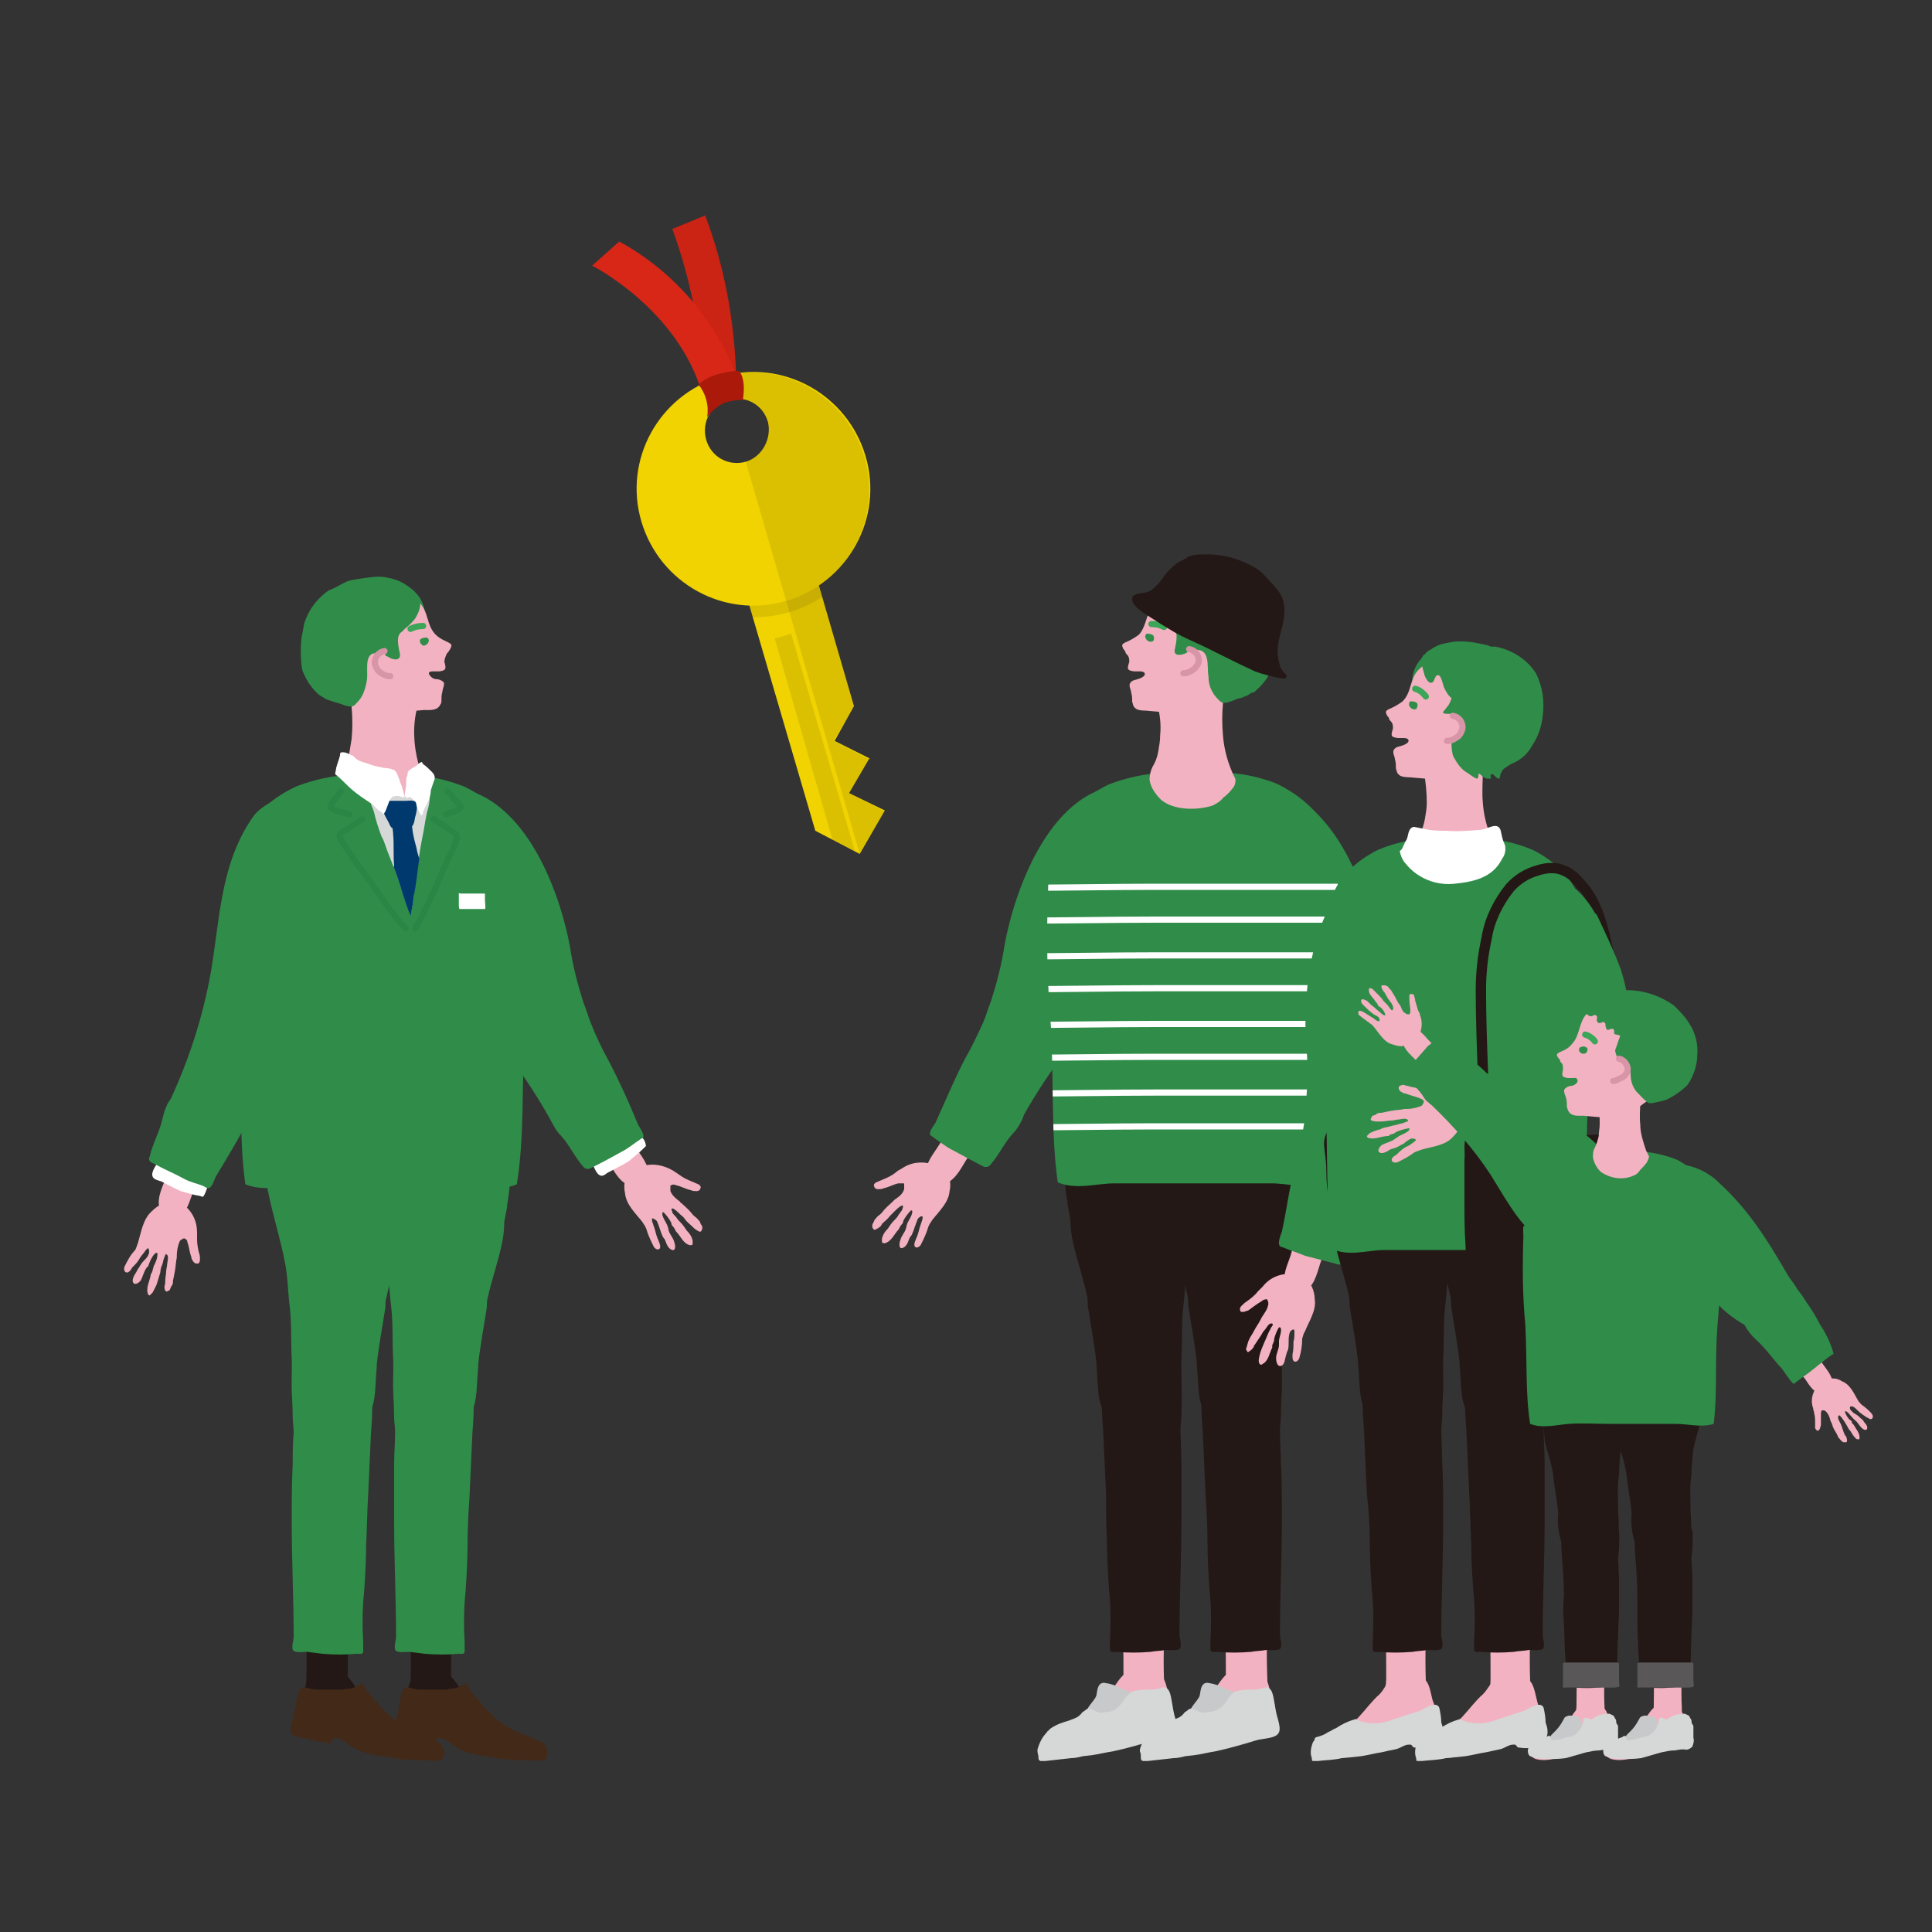 <?xml version="1.0" encoding="utf-8"?>
<!-- Generator: Adobe Illustrator 26.1.0, SVG Export Plug-In . SVG Version: 6.00 Build 0)  -->
<svg version="1.1" id="レイヤー_1" xmlns="http://www.w3.org/2000/svg" xmlns:xlink="http://www.w3.org/1999/xlink" x="0px"
	 y="0px" viewBox="0 0 200 200" style="enable-background:new 0 0 200 200;" xml:space="preserve">
<rect x="0" y="0" width="200" height="200" fill="#333333" stroke="none"/>
<style type="text/css">
	.st0{fill:#F3B2C1;}
	.st1{fill:#2F8D49;}
	.st2{fill:#231815;}
	.st3{fill:#C8C9CA;}
	.st4{fill:#D6D7D7;}
	.st5{fill:none;stroke:#3BA657;stroke-width:0.64;stroke-linecap:round;stroke-linejoin:round;}
	.st6{fill:#F3B2C1;stroke:#D795A7;stroke-width:0.64;stroke-linecap:round;stroke-linejoin:round;}
	.st7{clip-path:url(#SVGID_00000047766423813120918420000005704017368348945321_);}
	.st8{fill:none;stroke:#FFFFFF;stroke-width:0.64;stroke-miterlimit:10;}
	.st9{fill:none;stroke:#231815;stroke-width:1.07;stroke-miterlimit:10;}
	.st10{fill:none;stroke:#231815;stroke-width:1.07;stroke-linecap:round;stroke-miterlimit:10;}
	.st11{fill:#FFFFFF;}
	.st12{fill:#595757;}
	.st13{fill:#432918;}
	
		.st14{opacity:0.5;fill:none;stroke:#278041;stroke-width:0.64;stroke-linecap:round;stroke-linejoin:round;enable-background:new    ;}
	.st15{fill:#00396D;}
	.st16{fill:#CB2314;}
	.st17{fill:#D82617;}
	.st18{fill:#F0D300;}
	.st19{opacity:0.1;fill:#231815;enable-background:new    ;}
	.st20{opacity:0.1;}
	.st21{fill:#AB190A;}
	.st22{opacity:0;fill:#D82617;}
	.st23{fill-opacity:0;}
</style>
<g>
	<g id="レイヤー_2_00000156551914946841530100000012168555607683892668_">
		<g id="design">
			<path class="st0" d="M101.1,118.8c0.9-1,1.7-2,2.4-3.2c0.2-0.3,0.3-0.7,0.4-1.1c0-0.5-0.2-1-0.4-1.4c-0.1-0.2-0.2-0.3-0.4-0.4
				c-0.1-0.1-0.3-0.1-0.4-0.2c-0.1,0-0.2-0.1-0.3-0.1c-0.2,0-0.4-0.1-0.6-0.1c-0.3,0-0.7,0.1-0.9,0.2c-0.1,0.1-0.2,0.2-0.3,0.3
				c-0.1,0.1-0.2,0.2-0.3,0.3c-0.1,0.1-0.1,0.2-0.2,0.3c-0.1,0.1-0.1,0.1-0.2,0.2l-0.2,0.2c-0.1,0.1-0.1,0.2-0.2,0.3
				c-0.2,0.3-0.4,0.6-0.6,0.9c-0.1,0.2-0.2,0.5-0.4,0.8s-0.3,0.7-0.4,1c-0.3,0.7-0.6,1.3-1,1.9c-0.5,0.8-1.3,1.7-1.2,2.7
				c0.1,0.8,0.8,1.3,1.6,1.2c0.1,0,0.3-0.1,0.4-0.1c1.1-0.4,1.7-1.8,2.3-2.7C100.4,119.5,100.7,119.1,101.1,118.8z"/>
			<path class="st1" d="M104,97.8c-0.3,2-0.8,3.9-1.4,5.8c-0.3,0.7-0.5,1.5-0.8,2.2c-0.6,1.3-1.2,2.6-1.9,3.8c-1.1,2.1-2,4.3-3,6.5
				c-0.1,0.3-0.8,1-0.6,1.4c0.1,0.1,0.3,0.2,0.4,0.3c0.6,0.4,1.2,0.9,1.8,1.2l2.8,1.5c0.2,0.1,0.4,0.2,0.6,0.3h0.2
				c0.2,0,0.3-0.1,0.4-0.2c0.9-1,1.4-2.2,2.3-3.2c0.3-0.3,0.6-0.7,0.8-1.1c0.2-0.3,0.3-0.6,0.4-0.9c2.2-3.9,4.9-7.6,8.1-10.9
				c4.1-4.1,8.7-7.5,10.7-13.2c0.2-0.7,0.2-1.5,0.1-2.2c-0.3-3.9-3.2-7.5-7.2-7.8C109.4,80.4,105.2,91.3,104,97.8z"/>
			<path class="st0" d="M151.1,116.4c-0.5-1.2-1.2-2.4-2-3.5c-0.2-0.3-0.5-0.6-0.8-0.8c-0.5-0.2-1-0.2-1.5-0.2
				c-0.2,0-0.4,0.1-0.5,0.2s-0.2,0.2-0.3,0.3c-0.1,0.1-0.1,0.1-0.2,0.2c-0.1,0.2-0.2,0.3-0.3,0.5c-0.2,0.3-0.2,0.6-0.2,0.9
				c0,0.1,0.1,0.3,0.1,0.4c0,0.2,0.1,0.3,0.1,0.4c0.1,0.1,0.1,0.2,0.2,0.3c0,0.1,0.1,0.2,0.1,0.2l0.1,0.2c0.1,0.1,0.1,0.2,0.2,0.3
				c0.2,0.3,0.4,0.6,0.6,0.9c0.2,0.2,0.4,0.4,0.5,0.6s0.5,0.6,0.8,0.8c0.5,0.5,1,1.1,1.4,1.7c0.5,0.8,1,1.9,2,2.2
				c0.7,0.2,1.5-0.2,1.7-1c0-0.1,0.1-0.3,0.1-0.4c0.1-1.2-1-2.2-1.5-3.2C151.5,117.3,151.3,116.8,151.1,116.4z"/>
			<path class="st1" d="M133.1,105.1c1.7,1.1,3.2,2.3,4.7,3.7c0.6,0.5,1.2,1,1.7,1.6c1,1,1.9,2.1,2.7,3.3c1.5,1.9,3.1,3.6,4.7,5.4
				c0.2,0.3,0.6,1.1,1.1,1.1c0.1,0,0.3-0.2,0.4-0.2c0.6-0.3,1.3-0.7,1.9-1.1l2.5-1.9c0.2-0.1,0.4-0.3,0.5-0.4l0.1-0.1
				c0.1-0.2,0-0.3-0.1-0.5c-0.6-1.2-1.4-2.2-2-3.4c-0.2-0.4-0.4-0.8-0.6-1.2c-0.2-0.3-0.4-0.5-0.6-0.8c-2.7-3.6-4.9-7.6-6.6-11.8
				c-2.1-5.4-3.3-11-7.7-15.1c-0.6-0.5-1.3-0.8-2-1c-3.6-1.3-8.1-0.1-10.1,3.4C119.5,93.2,127.7,101.4,133.1,105.1z"/>
			<path class="st0" d="M151.1,121.1c-0.1,0-0.2,0.1-0.3,0.1c-0.7,0.8-1,2-0.8,3.1c0,0.2,0.1,0.4,0.1,0.7c0.1,0.5,0.1,0.9,0.1,1.4
				c0,0.2,0,0.5,0,0.7s0.1,0.3,0.3,0.4c0.1,0,0.1,0,0.2,0c0.1,0,0.2-0.1,0.2-0.2c0.1-0.2,0.1-0.4,0.1-0.6c0.1-0.5,0-1.1,0.1-1.6
				c0-0.2,0.1-0.3,0.2-0.5h0.1c0.2,0,0.3,0.1,0.4,0.2c0.4,0.4,0.4,0.9,0.6,1.4c0,0.1,0.1,0.2,0.1,0.2c0.2,0.4,0.3,0.9,0.5,1.3
				c0.2,0.4,0.2,0.6,0.4,0.9l0.1,0.1c0.1,0.1,0.2,0.2,0.2,0.3c0.1,0.1,0.1,0.2,0.2,0.2c0,0,0,0,0.1,0.1c0.1,0,0.2,0,0.3,0
				s0.1-0.1,0.1-0.1c0-0.2,0-0.5-0.1-0.7c0-0.1-0.1-0.1-0.1-0.2c-0.1-0.4-0.2-0.7-0.4-1.1c-0.1-0.2-0.2-0.4-0.3-0.7s-0.3-0.8-0.2-1
				s0.3,0.1,0.4,0.2s0.2,0.4,0.3,0.6s0.3,0.5,0.4,0.7c0.1,0.3,0.3,0.6,0.5,0.9c0.2,0.4,0.4,0.7,0.7,1c0.1,0.1,0.2,0.2,0.4,0.2
				c0.1,0,0.2-0.1,0.2-0.2c0.1-0.7-0.5-1.2-0.7-1.9l-0.1-0.1c-0.1-0.1-0.1-0.2-0.1-0.3c-0.1-0.1-0.1-0.2-0.2-0.4
				c-0.3-0.3-0.5-0.7-0.6-1.2c0-0.1,0-0.1,0-0.1c0.3-0.1,0.8,0.8,1,1s0.2,0.2,0.3,0.3c0.4,0.3,0.6,0.8,0.9,1.1
				c0.2,0.2,0.7,0.5,0.9,0.1s-0.3-0.8-0.5-1c-0.1-0.2-0.2-0.3-0.4-0.5s-0.4-0.4-0.6-0.6c-0.2-0.2-0.4-0.4-0.6-0.6
				c-0.1-0.1-0.2-0.8,0.1-0.5l0.1,0.1c0.3,0.2,0.5,0.4,0.7,0.7c0.3,0.3,0.7,0.5,1,0.8l0.2,0.2c0.5,0.4,0.8,0,0.5-0.5
				c-0.4-0.5-0.9-1-1.4-1.5c-0.2-0.2-0.3-0.4-0.5-0.7c-0.5-1-1-2.3-2-2.8c-0.4-0.3-0.8-0.4-1.2-0.6h-0.3c-0.2,0.1-0.4,0.2-0.6,0.3
				c-0.2,0.2-0.3,0.4-0.6,0.5S151.3,121,151.1,121.1z"/>
			<path class="st0" d="M96.8,120.7c-0.1-0.1-0.2-0.2-0.3-0.2c-1.1-0.3-2.2-0.2-3.2,0.5c-0.2,0.1-0.4,0.2-0.6,0.4
				c-0.4,0.3-0.8,0.5-1.3,0.7c-0.2,0.1-0.5,0.2-0.7,0.3c-0.2,0.1-0.3,0.3-0.2,0.4c0,0.1,0,0.1,0.1,0.2s0.2,0.1,0.3,0.1
				c0.2,0,0.4,0,0.6-0.1c0.5-0.1,1-0.4,1.5-0.5c0.2,0,0.3,0,0.5,0c0.1,0,0.1,0,0.1,0.1s0,0.3,0,0.5c-0.2,0.6-0.6,0.8-1,1.1l-0.2,0.2
				c-0.3,0.3-0.7,0.6-1,1s-0.5,0.4-0.7,0.7l-0.1,0.1c-0.1,0.1-0.1,0.2-0.2,0.4c-0.1,0.1-0.1,0.2-0.1,0.3v0.1c0,0.1,0.1,0.2,0.1,0.2
				c0,0.1,0.1,0.1,0.2,0.1c0.2-0.1,0.4-0.2,0.6-0.4c0-0.1,0.1-0.1,0.1-0.2c0.3-0.3,0.6-0.5,0.8-0.8c0.2-0.2,0.3-0.3,0.5-0.5
				s0.6-0.6,0.8-0.6s0,0.3,0,0.4s-0.3,0.4-0.4,0.6s-0.3,0.4-0.5,0.6s-0.4,0.5-0.6,0.8c-0.3,0.3-0.5,0.6-0.6,1c0,0.1,0,0.3,0,0.4
				c0.1,0.1,0.2,0.1,0.3,0.1c0.7-0.2,1-1,1.4-1.4c0,0,0.1-0.1,0.1-0.2c0.1-0.1,0.1-0.2,0.2-0.3c0.1-0.1,0.2-0.2,0.2-0.4
				c0.2-0.4,0.5-0.8,0.8-1.1c0.1,0,0.1,0,0.1,0c0.2,0.3-0.4,1.1-0.5,1.4l-0.1,0.4c-0.1,0.5-0.5,0.8-0.6,1.3
				c-0.1,0.2-0.2,0.9,0.2,0.8s0.6-0.6,0.7-0.9s0.2-0.3,0.3-0.5s0.2-0.5,0.3-0.8c0.1-0.3,0.2-0.5,0.3-0.8c0.1-0.2,0.6-0.5,0.5-0.1
				v0.1c-0.1,0.3-0.2,0.6-0.3,0.9c-0.1,0.4-0.2,0.8-0.4,1.2c0,0.1-0.1,0.2-0.1,0.3c-0.2,0.6,0.3,0.7,0.6,0.3
				c0.3-0.6,0.6-1.2,0.8-1.9c0.1-0.3,0.3-0.5,0.4-0.7c0.7-0.9,1.7-1.8,1.8-3c0.1-0.4,0.1-0.9,0-1.3c0-0.1-0.1-0.2-0.1-0.2
				c-0.1-0.2-0.3-0.3-0.6-0.4c-0.3-0.1-0.5-0.2-0.7-0.4C97,121,96.9,120.8,96.8,120.7z"/>
			<path class="st1" d="M118.9,63.4c0,0.2,0,0.3,0.1,0.5c0.1,0.3,0.2,0.7,0.4,1c0.3,0.5,0.4,0.5,0.8,0.1c0.2-0.2,0.3-0.4,0.4-0.7
				c0.1-0.3,0.3-0.7,0.5-1c0.2-0.2,0.4-0.3,0.6-0.5c0.2-0.3,0.3-0.6,0.4-0.9c0.2-0.3,1.1-1.4,0.6-1.7c-0.3-0.2-1,0-1.3,0.1
				C120,60.7,119,62,118.9,63.4z"/>
			<path class="st0" d="M120.2,73.7l-1.2-0.1c-0.6-0.1-1.4,0.1-1.7-0.6c0-0.1-0.1-0.3-0.1-0.4c0-0.3,0-0.6-0.1-0.9
				c0-0.3-0.3-0.7-0.1-1s0.5-0.3,0.8-0.4s0.8-0.3,0.7-0.6c-0.1-0.2-0.4-0.2-0.5-0.2h-0.6c-0.8-0.1-0.7-0.3-0.5-1
				c0-0.2,0-0.5-0.2-0.7c-0.1-0.1-0.2-0.2-0.2-0.3s-0.1-0.2-0.2-0.3c-0.2-0.4-0.2-0.5,0.2-0.7c0.5-0.2,1-0.5,1.4-0.8
				c0.9-1,0.7-2.5,1.8-3.4c0.2-0.2,0.3-0.3,0.5-0.4c0.2-0.1,0.3-0.2,0.5-0.2c0.1,0,0.2-0.1,0.2-0.1c0.5-0.3,1-0.4,1.6-0.5
				c3.1-0.4,5.9,1.8,6.2,4.9c0,0.1,0,0.2,0,0.3c0.3,2-0.4,4.1-1.8,5.6c-0.2,0.2-0.3,0.3-0.5,0.5c-0.5,0.4-1,0.8-1.5,1.1
				C123.6,74.2,121.8,73.8,120.2,73.7z"/>
			<path class="st0" d="M129.4,177.7l0.2-0.1c0.4-0.2,0.8-0.5,1.1-0.8c0.2-0.1,0.3-0.3,0.4-0.5c0.1-0.2,0.1-0.4,0.1-0.6
				c0-0.1,0-0.3,0-0.4c0-0.4,0-0.9,0-1.3c-0.1-2.7-0.1-5.3,0.2-8c0.2-0.8,0.2-1.7,0.1-2.5c-0.2-1.1-2-1.6-3-1.5
				c-0.5,0.1-1.1,0.3-1.5,0.7c-0.3,0.5-0.5,1.1-0.4,1.6v0.1c0,0.6,0,1.3,0.1,1.9c0.2,2.4,0.2,4.8,0.2,7.2c0,0.5,0,1-0.2,1.4
				c-0.2,0.6-0.9,1.5-0.6,2.2c0,0.1,0.1,0.1,0.2,0.2c0.2,0.1,0.3,0.3,0.5,0.4c0.2,0.1,0.5,0.2,0.7,0.3
				C128.2,178.2,128.9,178.1,129.4,177.7z"/>
			<path class="st2" d="M128.7,114.9c-0.3,0-0.6,0-0.8,0c-0.9,0.2-1.9,0.4-2.9,0.4c-1-0.1-1.9,0.2-2.8,0.6c-1.3,0.7-2,1.5-1.8,3
				c0.1,0.8,0.2,1.5,0.2,2.3c0,1.1,0.1,2.1,0.3,3.2c0,0.1,0,0.2,0,0.2c0,0.5,0.2,1.1,0.3,1.6c0,0.8,0.1,1.7,0.3,2.5
				c0.4,1.8,1,3.5,1.4,5.3c0.1,0.3,0.1,0.7,0.1,1.1c0.3,2,0.7,4,0.9,6v0.3c0.2,1.7,0,3.3,0.8,4.9c0.1,0.2,0.1,0.3,0.2,0.5
				s0.3,0.5,0.5,0.7s0.5,0.4,0.8,0.4c0.3,0.1,0.7,0.2,1,0.2c0.3,0.1,0.7,0.1,1,0.1c0.9,0,1.8-0.1,2.7-0.3c0.3-0.1,0.6-0.3,0.8-0.5
				c1.4-1.6,0.9-4.8,1-6.8c0.1-1.8,0-3.6,0.2-5.4c0.2-1.5,0.2-3.1,0.5-4.6c0.5-2.5,1.3-5,1.8-7.6c0.3-1.8,1-4,0.3-5.8
				s-2.7-2.2-4.3-2.3C130.5,114.9,129.6,114.9,128.7,114.9z"/>
			<path class="st2" d="M125,159.7c0,1.6,0.1,3.2,0.2,4.8c0.2,1.8,0.2,3.6,0.1,5.4c0,0.2,0,0.5,0,0.8c0,0.4,0.3,0.3,0.7,0.3
				c1.2,0.1,2.3,0.1,3.5,0c0.5-0.1,1.1-0.1,1.6-0.2c0.4,0,1.1,0.1,1.4-0.1s0-1.2,0-1.4c0-4,0.2-8,0.2-12c0-2,0-4-0.1-5.9
				c0-1.1-0.1-2.2-0.1-3.3c0-0.6,0.1-1.1,0.1-1.6c0-2.1,0.4-3.7-1.3-5.3c-0.9-0.8-2.3-0.5-3.4-0.6c-4.1,0-3.6,4.7-3.4,7.5
				c0.1,2.2,0.2,4.4,0.3,6.6C124.9,156.3,125,158,125,159.7z"/>
			<path class="st0" d="M131.6,175.6c-0.2-0.7-0.3-2-1.1-2.4c-0.1,0-0.2-0.1-0.3-0.1c0,0-0.1,0-0.1-0.1c-1-0.4-2.2-0.3-3.1,0.3
				c-0.6,0.5-0.9,1.2-1.4,1.7c-1.6,1.4-2.8,3.8-5,4.2c-0.2,0-0.4,0.1-0.5,0.2c-1,0.4-0.1,1.4,0.6,1.6c2.2,0.5,4.7-0.8,6.7-1.3
				c0.9-0.3,1.9-0.5,2.9-0.6c0.8-0.1,1.5-0.4,1.7-1.2C132.1,177.1,132,176.3,131.6,175.6z"/>
			<path class="st3" d="M127.9,175.4L127.9,175.4c-0.2-0.4-0.7-0.4-1.1-0.6c-0.5-0.3-1.1-0.5-1.8-0.6c-0.7,0-0.7,0.8-0.8,1.3
				c-0.2,0.7-1.5,1.5-0.8,2.2c0.5,0.6,1.7,0.4,2.2,0.2c0.6-0.3,1.2-0.7,1.7-1.1c0,0,0.1-0.1,0.2-0.1l0.1-0.1
				c0.1-0.1,0.2-0.1,0.3-0.3C128,176.1,128.1,175.7,127.9,175.4z"/>
			<path class="st4" d="M126.9,176.2c-0.3,0.4-0.6,0.7-1.1,0.9c-0.1,0-0.3,0.1-0.4,0.1c-0.3,0-0.6,0.1-0.9,0.1
				c-0.4,0-1.1-0.7-1.5-0.3c-0.1,0.1-0.3,0.2-0.4,0.3c-0.2,0.3-0.5,0.5-0.8,0.6c-0.2,0.1-0.3,0.1-0.5,0.2c-0.7,0.2-1.3,0.4-1.9,0.8
				c-0.1,0.1-0.2,0.1-0.2,0.2c-0.1,0.1-0.2,0.1-0.2,0.2c-0.5,0.5-0.8,1.1-1,1.8c0,0.1,0,0.1,0,0.2c0.1,0.2,0.1,0.4,0.1,0.6
				s0,0.3,0.2,0.4c0.2,0,0.4,0,0.5,0c0.9-0.1,1.8-0.2,2.7-0.3c0.4,0,0.8-0.1,1.2-0.2l0.9-0.1c0.8-0.1,1.5-0.3,2.2-0.4
				c1.4-0.3,2.8-0.7,4.1-1.1c0.6-0.2,1.3-0.2,1.9-0.4c0.9-0.3,0.7-1,0.5-1.8c-0.2-0.6-0.3-1.3-0.4-1.9c-0.1-0.5-0.2-1.6-1-1.4
				c-0.3,0.1-0.7,0.2-1,0.2c-0.6,0-1.1,0-1.6,0.1c-0.1,0-0.3,0.1-0.4,0.1C127.5,175.3,127.2,175.7,126.9,176.2z"/>
			<path class="st0" d="M118.7,177.7l0.2-0.1c0.4-0.2,0.8-0.5,1.1-0.8c0.2-0.1,0.3-0.3,0.4-0.5s0.1-0.4,0.1-0.6c0-0.1,0-0.3,0-0.4
				c0-0.4,0-0.9,0-1.3c-0.1-2.7,0-5.3,0.3-8c0.2-0.8,0.2-1.7,0.1-2.5c-0.2-1.1-2-1.6-3-1.5c-0.5,0.1-1.1,0.3-1.5,0.7
				c-0.3,0.5-0.5,1.1-0.4,1.6v0.1c0,0.6,0.1,1.3,0.1,1.9c0.2,2.4,0.2,4.8,0.2,7.2c0,0.5,0,1-0.2,1.4c-0.2,0.6-0.9,1.5-0.6,2.2
				c0,0.1,0.1,0.1,0.2,0.2c0.4,0.3,0.8,0.5,1.2,0.7C117.5,178.2,118.2,178.1,118.7,177.7z"/>
			<path class="st0" d="M121,175.6c-0.2-0.7-0.3-2-1.1-2.4l-0.3-0.1c0,0-0.1,0-0.1-0.1c-1-0.4-2.2-0.3-3.1,0.3
				c-0.6,0.5-0.9,1.2-1.4,1.7c-1.6,1.4-2.8,3.8-5,4.2c-0.2,0-0.4,0.1-0.5,0.2c-1,0.4-0.1,1.4,0.6,1.6c2.2,0.5,4.7-0.8,6.7-1.3
				c0.9-0.3,1.9-0.5,2.8-0.6c0.8-0.1,1.5-0.4,1.7-1.2C121.4,177.1,121.3,176.3,121,175.6z"/>
			<path class="st3" d="M117.2,175.4L117.2,175.4c-0.2-0.4-0.7-0.4-1.1-0.6c-0.5-0.3-1.1-0.5-1.8-0.6c-0.7,0-0.7,0.8-0.8,1.3
				c-0.2,0.7-1.5,1.5-0.8,2.2c0.5,0.6,1.7,0.4,2.2,0.2c0.6-0.3,1.2-0.7,1.7-1.1l0.2-0.1l0.1-0.1c0.1-0.1,0.2-0.1,0.3-0.3
				C117.3,176.1,117.4,175.7,117.2,175.4z"/>
			<path class="st4" d="M116.2,176.2c-0.3,0.4-0.6,0.7-1,0.9c-0.1,0-0.3,0.1-0.4,0.1c-0.3,0-0.6,0.1-0.9,0.1c-0.4,0-1.1-0.7-1.5-0.3
				c-0.1,0.1-0.3,0.2-0.4,0.3c-0.2,0.3-0.5,0.5-0.8,0.6c-0.2,0.1-0.3,0.1-0.5,0.2c-0.7,0.2-1.3,0.4-1.9,0.8
				c-0.1,0.1-0.2,0.1-0.2,0.2c-0.1,0.1-0.2,0.1-0.2,0.2c-0.5,0.5-0.8,1.1-1,1.8c0,0.1,0,0.1,0,0.2c0,0.2,0.1,0.4,0.1,0.6
				s0,0.3,0.2,0.4c0.2,0,0.4,0,0.5,0c0.9-0.1,1.8-0.2,2.7-0.3c0.4,0,0.8-0.1,1.2-0.2l0.9-0.1c0.7-0.1,1.5-0.3,2.2-0.4
				c1.4-0.3,2.8-0.7,4.1-1.1c0.6-0.2,1.3-0.2,1.9-0.4c0.9-0.3,0.7-1,0.5-1.8c-0.2-0.6-0.3-1.3-0.4-1.9c-0.1-0.5-0.2-1.6-1-1.4
				c-0.3,0.1-0.7,0.2-1,0.2c-0.6,0-1.1,0-1.7,0.1c-0.1,0-0.3,0.1-0.4,0.1C116.9,175.3,116.5,175.7,116.2,176.2z"/>
			<path class="st2" d="M118.3,114.9c-0.3,0-0.6,0-0.8,0c-0.9,0.2-1.9,0.4-2.9,0.4c-1-0.1-1.9,0.2-2.8,0.6c-1.3,0.7-2,1.5-1.8,3
				c0.1,0.8,0.2,1.5,0.2,2.3c0,1.1,0.1,2.1,0.3,3.2c0,0.1,0,0.2,0,0.2c0.1,0.5,0.2,1.1,0.3,1.6c0,0.8,0.1,1.7,0.3,2.5
				c0.4,1.8,1,3.5,1.4,5.3c0.1,0.3,0.1,0.7,0.1,1.1c0.3,2,0.7,4,0.9,6v0.3c0.2,1.7,0,3.3,0.8,4.9c0.1,0.1,0.1,0.3,0.2,0.5
				s0.3,0.5,0.5,0.7s0.5,0.4,0.8,0.4c0.3,0.1,0.7,0.2,1,0.2c0.3,0.1,0.7,0.1,1,0.1c0.9,0,1.8-0.1,2.7-0.3c0.3-0.1,0.6-0.3,0.8-0.5
				c1.4-1.6,0.9-4.8,1-6.8c0.1-1.8,0-3.6,0.2-5.4c0.2-1.5,0.2-3.1,0.5-4.6c0.5-2.5,1.3-5,1.8-7.6c0.3-1.8,1-4,0.3-5.8
				s-2.7-2.2-4.3-2.3C120,114.9,119.2,114.9,118.3,114.9z"/>
			<path class="st2" d="M114.6,159.7c0,1.6,0.1,3.2,0.2,4.8c0.2,1.8,0.2,3.6,0.1,5.4c0,0.2,0,0.5,0,0.8c0,0.4,0.3,0.3,0.7,0.3
				c1.2,0.1,2.3,0.1,3.5,0c0.5-0.1,1.1-0.1,1.6-0.2c0.4,0,1.1,0.1,1.4-0.1s0-1.2,0-1.4c0-4,0.2-8,0.2-12c0-2,0-4,0-5.9l-0.1-3.3
				c0-0.6,0.1-1.1,0.1-1.6c0-2.1,0.4-3.7-1.3-5.3c-0.9-0.8-2.3-0.5-3.4-0.6c-4.1,0-3.6,4.7-3.4,7.5c0.1,2.2,0.2,4.4,0.3,6.6
				C114.5,156.3,114.5,158,114.6,159.7z"/>
			<path class="st1" d="M138.2,106.4c0.4-4.7,0.5-9.4,0.3-14.1c0-0.3,0-1.7-0.2-1.7l-1.3-0.2h-2.2c-1.1-0.8-3.1-0.1-4.2,0
				c-2.4,0-4.8,0-7.2,0s-4.8,0-7.2,0c-1.1-0.1-3.1-0.9-4.2,0h-2l-1.3,0.2c-0.2-0.1-0.2,1.3-0.2,1.7c-0.2,4.7-0.1,9.4,0.3,14.1
				c0.3,6,0,11.1,0.7,16c1.9,0.8,4,0.1,5.9,0.1c2.1,0,4.1,0,6.2,0h1.9h1.9c2,0,4.1,0,6.2,0c1.9,0,3.9,0.7,5.9-0.1
				C138.3,117.5,137.9,112.4,138.2,106.4z"/>
			<path class="st1" d="M138.5,91.5c0-0.1,0-0.2-0.1-0.3v-0.1c0-0.3-0.1-0.5-0.1-0.8c-0.1-0.8-0.2-1.5-0.4-2.3
				c-0.1-0.3-0.2-0.7-0.3-1c-0.1-0.1-0.1-0.3-0.2-0.4c0-0.1,0-0.2-0.1-0.3c-0.6-2.4-3.1-4.2-5.2-5.2c-1.8-0.7-3.7-1.1-5.6-1.1
				c-0.3,0-0.5,0-0.8,0s-0.3,0-0.5,0h-3.5c-0.2,0-0.3,0-0.5,0s-0.5,0-0.8,0c-1.9,0.1-3.8,0.5-5.6,1.2c-2.1,1-4.6,2.8-5.2,5.2
				c0,0.1,0,0.2-0.1,0.3c0,0.1-0.1,0.3-0.2,0.4c-0.1,0.3-0.3,0.7-0.3,1c-0.2,0.7-0.3,1.5-0.4,2.3c0,0.3,0,0.5-0.1,0.8v0.1
				c0,0-0.1,0.2-0.1,0.3l0,0l0,0c0.1,0.2,0.5,0.1,0.7,0.1h2c0.2,0,0.4,0,0.6,0h0.6h22.2h0.6c0.2,0,0.4,0,0.6,0h2
				C138,91.7,138.5,91.8,138.5,91.5L138.5,91.5L138.5,91.5z"/>
			<path class="st0" d="M121.8,71.8c-1.1,0.1-2.4,0.2-2.3,0.5c0.1,0.1,0.1,0.3,0.2,0.4s0.1,0.2,0.1,0.2c0.3,1.1,0.4,2.2,0.3,3.2
				c0,0.6-0.1,1.1-0.2,1.7s-0.3,1.1-0.6,1.6c-0.2,0.4-0.3,0.9-0.3,1.3c0.1,0.8,0.6,1.5,1.2,2.1c1.3,1.1,3.7,1.1,5.3,0.6
				c0.4-0.2,0.8-0.4,1.1-0.8c0.4-0.3,0.7-0.6,1-1c0.2-0.2,0.3-0.5,0.3-0.9c-0.1-0.3-0.3-0.6-0.4-0.9c-0.5-1.2-0.8-2.4-0.9-3.7
				c-0.1-1.1-0.1-2.2,0-3.3c0-1.3-2.7-1.2-3.5-1.1L121.8,71.8z"/>
			<path class="st1" d="M119.3,66.4c0.2-0.1,0.2-0.4,0.1-0.6c-0.2-0.2-0.5-0.2-0.7-0.2C118.3,65.9,118.8,66.6,119.3,66.4
				C119.2,66.5,119.3,66.5,119.3,66.4z"/>
			<path class="st5" d="M119.2,64.6c0.5,0,0.9,0.1,1.3,0.3"/>
			<path class="st1" d="M123.5,67.3c-0.3,0-0.5,0.1-0.7,0.3c-0.4,0.2-1.3,0.4-1.2-0.3c0.1-0.5,0.4-1.7,0-2.1
				c-0.1-0.1-0.2-0.1-0.2-0.2c-0.1-0.1-0.2-0.2-0.3-0.3c-0.4-0.3-0.7-0.7-1-1.1s-0.4-0.9-0.4-1.4c0-0.2,0.1-0.4,0.1-0.6
				c0.2-0.7,0.9-1.1,1.5-1.5c0.5-0.3,1.1-0.5,1.7-0.6c0.4,0,0.8-0.1,1.2-0.1c0.9,0,1.8,0.1,2.7,0.4c0.7,0.2,1.3,0.7,1.9,0.9
				c0.5,0.2,0.9,0.6,1.3,1c0.7,0.7,1.2,1.6,1.4,2.5c0.2,0.5,0.3,1.1,0.3,1.6c0.1,1.1,0,2.2-0.1,3.2c-0.3,1-0.9,1.8-1.7,2.5
				c-0.1,0.1-0.2,0.2-0.4,0.2c-0.2,0.1-0.3,0.2-0.5,0.3c-0.3,0.1-0.6,0.3-0.9,0.3c-0.6,0.2-1.4,0.7-1.9,0.3c-0.3-0.3-0.6-0.6-0.8-1
				c-0.3-0.5-0.4-1.1-0.4-1.6C124.9,69,125.4,67,123.5,67.3z"/>
			<path class="st6" d="M123.1,67.2c0.6,0.1,1,0.6,1,1.2c0,0.2-0.1,0.4-0.2,0.5c-0.1,0.2-0.3,0.4-0.5,0.5c-0.3,0.2-0.6,0.3-0.9,0.3"
				/>
			<path class="st2" d="M121,65.1c0.8,0.5,1.6,0.9,2.5,1.3c2,0.9,4,2,6,2.9c0.1,0.1,0.3,0.1,0.4,0.2c0.8,0.3,1.7,0.5,2.6,0.7
				c0.2,0,0.5,0.1,0.6,0s0.1-0.3,0-0.4s-0.2-0.2-0.3-0.3c-0.1-0.2-0.3-0.4-0.3-0.6c-0.3-0.9-0.3-1.8-0.1-2.7
				c0.1-0.3,0.1-0.6,0.2-0.8c0.4-1.5,0.7-3.1-0.4-4.4c-0.6-0.7-1.2-1.4-1.9-2c-1.7-1.1-3.7-1.7-5.8-1.6c-0.4,0-0.7,0-1.1,0.1
				c-0.2,0.1-0.4,0.1-0.5,0.2s-0.3,0.2-0.5,0.3c-0.7,0.3-1.3,0.9-1.8,1.5c-0.4,0.6-0.8,1.1-1.3,1.5c-0.6,0.5-1.3,0.3-1.9,0.6
				c-0.2,0.1-0.2,0.3-0.2,0.5c0.1,0.8,1.6,1.6,2.2,2S120.5,64.8,121,65.1z"/>
			<g>
				<g>
					<defs>
						<path id="SVGID_1_" d="M138.2,106.4c0.4-4.7,0.5-9.4,0.3-14.1c0-0.3,0-1.7-0.2-1.7l-1.3-0.2h-2.2c-1.1-0.8-3.1-0.1-4.2,0
							c-2.4,0-4.8,0-7.2,0s-4.8,0-7.2,0c-1.1-0.1-3.1-0.9-4.2,0h-2l-1.3,0.2c-0.2-0.1-0.2,1.3-0.2,1.7c-0.2,4.7-0.1,9.4,0.3,14.1
							c0.3,6,0,11.1,0.7,16c1.9,0.8,4,0.1,5.9,0.1c2.1,0,4.1,0,6.2,0h1.9h1.9c2,0,4.1,0,6.2,0c1.9,0,3.9,0.7,5.9-0.1
							C138.3,117.5,137.9,112.4,138.2,106.4z"/>
					</defs>
					<clipPath id="SVGID_00000047742343085045596180000013580999906133569176_">
						<use xlink:href="#SVGID_1_"  style="overflow:visible;"/>
					</clipPath>
					<g style="clip-path:url(#SVGID_00000047742343085045596180000013580999906133569176_);">
						<path class="st8" d="M150.8,91.9L150.8,91.9c-0.8-0.2-1.6-0.2-2.4-0.1h-28.7c-4.7,0-9.4,0.1-14.2,0.1h-4.2c-0.8,0-1.7,0-2.4,0
							c-0.8,0.1-1.5,0.1-2.3,0c-0.7,0-1.4-0.1-2.1-0.2"/>
						<path class="st8" d="M150.8,95.3L150.8,95.3c-0.8-0.2-1.6-0.2-2.4-0.1h-28.7c-4.7,0-9.4,0.1-14.2,0.1h-4.2c-0.8,0-1.7,0-2.4,0
							c-0.8,0.1-1.5,0.1-2.3,0c-0.7,0-1.4-0.1-2.1-0.2"/>
						<path class="st8" d="M150.8,99L150.8,99c-0.8-0.2-1.6-0.2-2.4-0.1h-28.7c-4.7,0-9.4,0.1-14.2,0.1h-4.2c-0.8,0-1.7,0-2.4,0
							c-0.8,0.1-1.5,0.1-2.3,0c-0.7,0-1.4-0.1-2.1-0.2"/>
						<path class="st8" d="M150.8,102.4L150.8,102.4c-0.8-0.2-1.6-0.2-2.4-0.1h-28.7c-4.7,0-9.4,0.1-14.2,0.1h-4.2
							c-0.8,0-1.7-0.1-2.4,0c-0.8,0.1-1.5,0.1-2.3,0c-0.7,0-1.4,0-2.1-0.2"/>
						<path class="st8" d="M150.8,106.1L150.8,106.1c-0.8-0.2-1.6-0.2-2.4-0.1h-28.7c-4.7,0-9.4,0.1-14.2,0.1h-4.2
							c-0.8,0-1.7-0.1-2.4,0c-0.8,0.1-1.5,0.1-2.3,0c-0.7,0-1.4-0.1-2.1-0.2"/>
						<path class="st8" d="M150.8,109.5L150.8,109.5c-0.8-0.2-1.6-0.2-2.4-0.1h-28.7c-4.7,0-9.4,0.1-14.2,0.1h-4.2
							c-0.8,0-1.7-0.1-2.4,0c-0.8,0.1-1.5,0.1-2.3,0c-0.7,0-1.4,0-2.1-0.1"/>
						<path class="st8" d="M150.8,113.2L150.8,113.2c-0.8-0.2-1.6-0.2-2.4-0.1h-28.7c-4.7,0-9.4,0.1-14.2,0.1h-4.2
							c-0.8,0-1.7,0-2.4,0c-0.8,0.1-1.5,0.1-2.3,0c-0.7,0-1.4,0-2.1-0.2"/>
						<path class="st8" d="M150.8,116.7L150.8,116.7c-0.8-0.2-1.6-0.2-2.4-0.1h-28.7c-4.7,0-9.4,0.1-14.2,0.1h-4.2
							c-0.8,0-1.7-0.1-2.4,0c-0.8,0.1-1.5,0.1-2.3,0c-0.7,0-1.4,0-2.1-0.1"/>
					</g>
				</g>
			</g>
			<path class="st9" d="M167.5,118.2c0-3.3-0.1-6.7-0.2-10c0-1,0-1.9,0-2.9c-0.1-2.3-0.4-4.5-0.8-6.7c-0.6-3-1.6-7.4-5-8.4"/>
			<path class="st0" d="M145.9,177.7l0.2-0.1c0.4-0.2,0.7-0.5,1-0.8c0.2-0.1,0.3-0.3,0.4-0.5c0.1-0.2,0.1-0.4,0.1-0.6
				c0-0.1,0-0.3,0-0.4c0-0.4,0-0.9,0-1.3c-0.1-2.7,0-5.3,0.2-8c0.2-0.8,0.2-1.7,0.1-2.5c-0.2-1.1-1.9-1.6-2.9-1.5
				c-0.5,0.1-1,0.3-1.4,0.7c-0.3,0.5-0.4,1.1-0.4,1.6v0.1c0,0.6,0.1,1.3,0.1,1.9c0.2,2.4,0.2,4.8,0.2,7.2c0,0.5,0,1-0.2,1.4
				c-0.2,0.6-0.9,1.5-0.6,2.2c0,0.1,0.1,0.1,0.1,0.2c0.2,0.1,0.3,0.3,0.5,0.4c0.2,0.1,0.4,0.2,0.7,0.3
				C144.8,178.2,145.4,178.1,145.9,177.7z"/>
			<path class="st0" d="M148.3,176c-0.2-0.7-0.3-1.9-1-2.3l-0.2-0.1l-0.1-0.1c-1-0.4-2.1-0.3-2.9,0.3c-0.6,0.4-0.8,1.1-1.3,1.6
				c-1.5,1.3-2.6,3.6-4.7,3.9c-0.2,0-0.3,0.1-0.5,0.1c-1,0.4-0.1,1.3,0.6,1.5c2,0.5,4.5-0.7,6.4-1.3c0.9-0.3,1.8-0.4,2.7-0.6
				c0.7-0.1,1.5-0.4,1.6-1.1C148.7,177.4,148.6,176.7,148.3,176z"/>
			<path class="st4" d="M144.2,178c-1.2,0.5-2.5,0.5-3.6,0.1c-0.2-0.1-0.2-0.2-0.4-0.1c-0.7,0.2-1.3,0.5-1.9,0.9
				c-0.3,0.1-0.5,0.3-0.8,0.4c-0.3,0.2-0.5,0.3-0.8,0.4c-0.2,0.1-0.6,0.1-0.6,0.3s-0.2,0.3-0.2,0.4c-0.2,0.5-0.3,1.1-0.1,1.6
				c0,0.1,0,0.3,0.1,0.3c0.2,0,0.3,0,0.5,0c0.8-0.1,1.7-0.1,2.5-0.3l1.1-0.1l0.9-0.1c0.7-0.1,1.4-0.3,2.1-0.4
				c0.4-0.1,0.9-0.2,1.4-0.3s0.7-0.3,1-0.4c0.2-0.1,0.4-0.1,0.6-0.1c0.2,0,0.2,0.3,0.4,0.3c0.6,0.1,1.3,0.1,1.9-0.1
				c0.1,0,0.2,0,0.3,0c0.4,0,0.8-1.1,0.8-1.4v-0.1v-0.1c0-0.3-0.1-0.6-0.2-0.9c0-0.5-0.1-1-0.2-1.5c-0.3-0.8-1.6,0.1-2,0.3
				C146,177.4,145.1,177.7,144.2,178z"/>
			<path class="st0" d="M156.7,177.7l0.2-0.1c0.4-0.2,0.7-0.5,1-0.8c0.2-0.1,0.3-0.3,0.4-0.5c0.1-0.2,0.1-0.4,0.1-0.6
				c0-0.1,0-0.3,0-0.4c0-0.4,0-0.9,0-1.3c-0.1-2.7,0-5.3,0.2-8c0.2-0.8,0.2-1.7,0.1-2.5c-0.2-1.1-1.9-1.6-2.9-1.5
				c-0.5,0.1-1,0.3-1.4,0.7c-0.3,0.5-0.4,1.1-0.4,1.6v0.1c0,0.6,0.1,1.3,0.1,1.9c0.2,2.4,0.2,4.8,0.2,7.2c0,0.5,0,1-0.1,1.4
				c-0.2,0.6-0.9,1.5-0.6,2.2c0,0.1,0.1,0.1,0.1,0.2c0.3,0.3,0.7,0.5,1.2,0.7C155.5,178.2,156.2,178.1,156.7,177.7z"/>
			<path class="st0" d="M159.1,176c-0.2-0.7-0.3-1.9-1.1-2.3l-0.2-0.1l-0.1-0.1c-1-0.4-2.1-0.3-2.9,0.3c-0.5,0.4-0.8,1.1-1.3,1.6
				c-1.5,1.3-2.6,3.6-4.7,3.9l-0.5,0.1c-1,0.4-0.1,1.3,0.6,1.5c2,0.5,4.5-0.7,6.4-1.3c0.9-0.3,1.8-0.4,2.7-0.6
				c0.7-0.1,1.4-0.4,1.6-1.1C159.4,177.4,159.3,176.7,159.1,176z"/>
			<path class="st4" d="M155,178c-1.2,0.5-2.5,0.5-3.6,0.1c-0.2-0.1-0.2-0.2-0.4-0.1c-0.7,0.2-1.3,0.5-1.9,0.9
				c-0.3,0.1-0.5,0.3-0.8,0.4c-0.2,0.2-0.5,0.3-0.8,0.4c-0.2,0.1-0.6,0.1-0.6,0.3s-0.2,0.3-0.2,0.4c-0.2,0.5-0.3,1.1-0.1,1.6
				c0,0.1,0,0.3,0.1,0.3c0.2,0,0.3,0,0.5,0c0.8-0.1,1.7-0.1,2.5-0.3c0.4,0,0.8-0.1,1.1-0.1l0.9-0.1c0.7-0.1,1.4-0.3,2.1-0.4
				c0.5-0.1,0.9-0.2,1.4-0.3s0.7-0.3,1-0.4c0.2-0.1,0.4-0.1,0.6-0.1c0.2,0,0.2,0.3,0.4,0.3c0.6,0.1,1.3,0.1,1.9-0.1
				c0.1,0,0.2,0,0.3,0c0.4,0,0.8-1.1,0.8-1.4v-0.1v-0.1c0-0.3-0.1-0.6-0.2-0.9c0-0.5-0.1-1-0.2-1.5c-0.3-0.8-1.6,0.1-2,0.3
				C156.8,177.4,155.9,177.7,155,178z"/>
			<path class="st0" d="M137.5,129c0.7-1.2,1.2-2.4,1.5-3.7c0.1-0.4,0.1-0.8,0.1-1.1c-0.2-0.5-0.4-0.9-0.8-1.3
				c-0.1-0.2-0.3-0.3-0.5-0.3c-0.1,0-0.3,0-0.4,0c-0.1,0-0.2,0-0.3,0h-0.6c-0.3,0.1-0.6,0.2-0.8,0.5c-0.1,0.1-0.1,0.2-0.2,0.3
				s-0.2,0.3-0.3,0.4s-0.1,0.2-0.1,0.3c0,0.1-0.1,0.2-0.1,0.2c0,0.1-0.1,0.2-0.1,0.3s-0.1,0.2-0.1,0.4c-0.1,0.3-0.3,0.7-0.3,1
				c-0.1,0.3-0.1,0.6-0.2,0.8s-0.1,0.7-0.2,1.1c-0.1,0.7-0.3,1.4-0.5,2.1c-0.3,0.9-0.9,2-0.5,3c0.3,0.7,1.1,1.1,1.8,0.8
				c0.1-0.1,0.2-0.1,0.3-0.2c1-0.7,1.2-2.1,1.6-3.2C137.1,129.9,137.3,129.5,137.5,129z"/>
			<path class="st1" d="M135.2,108c0.2,2,0.2,4,0,6c-0.1,0.8-0.1,1.6-0.2,2.3c-0.2,1.4-0.5,2.8-0.9,4.2c-0.6,2.3-0.9,4.7-1.4,7
				c-0.1,0.3-0.5,1.2-0.2,1.5c0.1,0.1,0.3,0.1,0.5,0.2c0.7,0.3,1.4,0.5,2.1,0.8l3.1,0.8c0.2,0.1,0.4,0.1,0.6,0.1c0.1,0,0.1,0,0.2,0
				c0.2,0,0.2-0.1,0.3-0.3c0.6-1.2,0.9-2.5,1.4-3.7c0.2-0.4,0.4-0.8,0.6-1.2c0.1-0.3,0.1-0.7,0.2-1c1.2-4.4,2.9-8.6,5.2-12.6
				c3-5,6.6-9.4,7.1-15.4c0-0.8-0.2-1.5-0.4-2.2c-1.2-3.7-4.9-6.5-8.9-5.8C136.2,89.8,134.8,101.4,135.2,108z"/>
			<path class="st0" d="M133.9,132c-0.1-0.1-0.2-0.1-0.3-0.1c-1.1-0.1-2.2,0.4-2.9,1.3c-0.2,0.2-0.3,0.3-0.5,0.5
				c-0.3,0.4-0.7,0.7-1.1,1c-0.2,0.1-0.4,0.3-0.6,0.5c-0.1,0.1-0.2,0.3-0.1,0.5c0,0.1,0.1,0.1,0.1,0.1c0.1,0,0.2,0,0.3,0
				c0.2-0.1,0.4-0.1,0.5-0.2c0.4-0.3,0.8-0.6,1.3-0.9c0.1-0.1,0.3-0.2,0.5-0.2c0.1,0,0.1,0,0.1,0.1c0.1,0.1,0.1,0.3,0.1,0.4
				c-0.1,0.6-0.4,0.9-0.7,1.4l-0.1,0.2c-0.2,0.4-0.5,0.8-0.7,1.2s-0.4,0.6-0.5,0.9l-0.1,0.2c0,0.1-0.1,0.3-0.1,0.4
				c0,0.1-0.1,0.2-0.1,0.3v0.1c0,0.1,0.1,0.1,0.1,0.2c0.1,0.1,0.1,0.1,0.2,0c0.2-0.1,0.4-0.3,0.5-0.5c0-0.1,0-0.1,0.1-0.2
				c0.2-0.3,0.4-0.6,0.6-0.9s0.2-0.4,0.4-0.6s0.4-0.7,0.7-0.7s0.1,0.3,0,0.4c-0.1,0.2-0.2,0.4-0.3,0.6c-0.1,0.2-0.2,0.5-0.3,0.7
				c-0.3,0.7-0.6,1.3-0.7,2.1c0,0.1,0,0.3,0.1,0.4c0.1,0.1,0.2,0.1,0.3,0c0.6-0.3,0.7-1.1,1-1.7c0,0,0-0.1,0-0.2s0.1-0.2,0.1-0.3
				c0.1-0.1,0.1-0.3,0.1-0.4c0.1-0.4,0.3-0.9,0.5-1.2h0.1c0.3,0.2-0.1,1.1-0.1,1.4c0,0.1,0,0.3,0,0.4c0,0.5-0.3,0.9-0.3,1.4
				c0,0.3,0.1,0.9,0.5,0.8s0.4-0.7,0.5-1s0.1-0.4,0.2-0.6s0.1-0.6,0.1-0.9c0-0.3,0-0.6,0.1-0.9c0-0.2,0.5-0.6,0.5-0.2v0.1
				c0,0.3,0,0.7-0.1,1c0,0.4,0,0.9-0.1,1.3c0,0.1,0,0.2,0,0.3c0,0.6,0.5,0.6,0.7,0.1c0.2-0.7,0.3-1.3,0.3-2c0.1-0.3,0.1-0.5,0.3-0.8
				c0.4-1,1.2-2.2,1-3.3c0-0.4-0.1-0.9-0.3-1.3c0-0.1-0.1-0.1-0.2-0.2c-0.2-0.2-0.4-0.2-0.6-0.3c-0.3,0-0.5-0.1-0.8-0.2
				C134.1,132.2,134,132.1,133.9,132z"/>
			<path class="st1" d="M146.2,70.3c0,0.2,0,0.3,0.1,0.5c0.1,0.3,0.2,0.7,0.4,1c0.3,0.5,0.4,0.5,0.8,0.1c0.2-0.2,0.3-0.4,0.4-0.7
				c0.1-0.3,0.3-0.7,0.5-1c0.2-0.2,0.4-0.3,0.6-0.5c0.2-0.3,0.3-0.6,0.4-0.9c0.2-0.3,1.1-1.4,0.6-1.7c-0.3-0.2-1,0-1.3,0.1
				C147.3,67.6,146.3,68.9,146.2,70.3z"/>
			<path class="st0" d="M147.5,80.6l-1.2-0.1c-0.6-0.1-1.4,0.1-1.7-0.6c0-0.1-0.1-0.3-0.1-0.4c0-0.3,0-0.6-0.1-0.9
				c0-0.3-0.3-0.7-0.1-1s0.5-0.3,0.8-0.4s0.8-0.3,0.7-0.6c-0.1-0.2-0.4-0.2-0.5-0.2s-0.4,0-0.6,0c-0.8-0.1-0.7-0.3-0.5-1
				c0-0.2,0-0.5-0.2-0.7c-0.1-0.1-0.2-0.2-0.2-0.3s-0.1-0.2-0.2-0.3c-0.2-0.4-0.2-0.5,0.2-0.7c0.5-0.2,1-0.5,1.4-0.8
				c1-1,0.7-2.5,1.8-3.4c0.2-0.2,0.3-0.3,0.5-0.4s0.3-0.2,0.5-0.2c0.1,0,0.2-0.1,0.2-0.1c0.5-0.3,1-0.4,1.6-0.5
				c3.1-0.4,5.9,1.9,6.2,4.9c0,0.1,0,0.1,0,0.2c0.3,2.1-0.4,4.1-1.8,5.7c-0.2,0.2-0.4,0.3-0.5,0.5c-0.5,0.4-1,0.8-1.5,1.1
				C150.8,81.1,149,80.8,147.5,80.6z"/>
			<path class="st2" d="M156,114.9c-0.3,0-0.6,0-0.9,0c-0.9,0.2-1.9,0.4-2.9,0.4c-1-0.1-1.9,0.2-2.8,0.6c-1.3,0.7-2,1.5-1.8,3
				c0.1,0.8,0.2,1.5,0.2,2.3c0,1.1,0.1,2.1,0.3,3.2c0,0.1,0,0.2,0,0.2c0.1,0.5,0.2,1.1,0.3,1.6c0,0.8,0.1,1.7,0.3,2.5
				c0.4,1.8,1,3.5,1.4,5.3c0.1,0.3,0.1,0.7,0.1,1.1c0.3,2,0.7,4,0.9,6v0.3c0.2,1.7,0,3.3,0.8,4.9c0.1,0.1,0.1,0.3,0.2,0.5
				c0.1,0.2,0.3,0.5,0.5,0.7s0.5,0.4,0.8,0.4c0.3,0.1,0.7,0.2,1,0.2c0.3,0.1,0.7,0.1,1,0.1c0.9,0,1.8-0.1,2.7-0.3
				c0.3-0.1,0.6-0.3,0.8-0.5c1.4-1.6,0.9-4.8,1-6.8c0.1-1.8,0-3.6,0.2-5.4c0.2-1.5,0.2-3.1,0.5-4.6c0.5-2.5,1.4-5,1.8-7.6
				c0.3-1.8,1-4,0.3-5.8s-2.7-2.2-4.3-2.3C157.8,114.9,156.9,114.9,156,114.9z"/>
			<path class="st2" d="M152.3,159.7c0,1.6,0.1,3.2,0.2,4.8c0.2,1.8,0.2,3.6,0.1,5.4c0,0.2,0,0.5,0,0.8c0,0.4,0.3,0.3,0.6,0.3
				c1.2,0.1,2.3,0.1,3.5,0c0.5-0.1,1.1-0.1,1.6-0.2c0.4,0,1.1,0.1,1.4-0.1s0-1.2,0-1.4c0-4,0.2-8,0.2-12c0-2,0-4,0-5.9
				c0-1.1-0.1-2.2-0.1-3.3c0-0.6,0.1-1.1,0.1-1.6c0-2.1,0.4-3.7-1.3-5.3c-0.9-0.8-2.3-0.5-3.4-0.6c-4.1,0-3.6,4.7-3.4,7.5
				c0.1,2.2,0.2,4.4,0.3,6.6C152.2,156.3,152.2,158,152.3,159.7z"/>
			<path class="st2" d="M145.5,114.9c-0.3,0-0.6,0-0.9,0c-0.9,0.2-1.9,0.4-2.9,0.4c-1-0.1-1.9,0.2-2.8,0.6c-1.3,0.7-2,1.5-1.8,3
				c0.1,0.8,0.2,1.5,0.2,2.3c0,1.1,0.1,2.1,0.3,3.2c0,0.1,0,0.2,0,0.2c0.1,0.5,0.2,1.1,0.3,1.6c0,0.8,0.1,1.7,0.3,2.5
				c0.4,1.8,1,3.5,1.4,5.3c0.1,0.3,0.1,0.7,0.1,1.1c0.3,2,0.7,4,0.9,6v0.3c0.2,1.7,0,3.3,0.8,4.9c0.1,0.1,0.1,0.3,0.2,0.5
				c0.1,0.2,0.3,0.5,0.5,0.7s0.5,0.4,0.8,0.4c0.3,0.1,0.7,0.2,1,0.2c0.3,0.1,0.7,0.1,1,0.1c0.9,0,1.8-0.1,2.7-0.3
				c0.3-0.1,0.6-0.3,0.8-0.5c1.4-1.6,0.9-4.8,1-6.8c0.1-1.8,0-3.6,0.2-5.4c0.2-1.5,0.2-3.1,0.5-4.6c0.5-2.5,1.3-5,1.8-7.6
				c0.3-1.8,1-4,0.3-5.8s-2.7-2.2-4.3-2.3C147.3,114.9,146.4,114.9,145.5,114.9z"/>
			<path class="st2" d="M141.8,159.7c0,1.6,0.1,3.2,0.2,4.8c0.2,1.8,0.2,3.6,0.1,5.4c0,0.2,0,0.5,0,0.8c0,0.4,0.3,0.3,0.6,0.3
				c1.2,0.1,2.3,0.1,3.5,0c0.5-0.1,1.1-0.1,1.6-0.2c0.4,0,1.1,0.1,1.4-0.1s0-1.2,0-1.4c0-4,0.2-8,0.2-12c0-2,0-4-0.1-5.9l-0.1-3.3
				c0-0.6,0.1-1.1,0.1-1.6c0-2.1,0.4-3.7-1.3-5.3c-0.9-0.8-2.3-0.5-3.4-0.6c-4.1,0-3.6,4.7-3.4,7.5c0.1,2.2,0.2,4.4,0.3,6.6
				C141.7,156.3,141.8,158,141.8,159.7z"/>
			<path class="st1" d="M164.4,113.3c0.4-4.7,0.4-9.4,0.3-14.1c0-0.3,0-1.7-0.2-1.7l-1.2-0.2h-2c-1-0.8-2.9-0.1-3.9,0h-6.6h-6.6
				c-1-0.1-2.8-0.9-3.9,0h-2l-1.2,0.2c-0.2-0.1-0.2,1.3-0.2,1.7c-0.2,4.7-0.1,9.4,0.3,14.1c0.3,6,0,11.1,0.7,16
				c1.8,0.8,3.7,0.1,5.4,0.1c1.9,0,3.8,0,5.7,0h1.8h1.8c1.9,0,3.8,0,5.7,0c1.7,0,3.7,0.7,5.4-0.1
				C164.5,124.4,164.1,119.3,164.4,113.3z"/>
			<path class="st1" d="M164.7,98.4c0-0.1,0-0.2-0.1-0.3c0-0.1,0-0.1-0.1-0.2c0-0.2,0-0.5-0.1-0.8c-0.1-0.8-0.2-1.5-0.4-2.2
				c-0.1-0.3-0.2-0.7-0.3-1c-0.1-0.1-0.1-0.3-0.1-0.4s0-0.2-0.1-0.3c-0.6-2.4-2.8-4.2-4.8-5.2c-1.6-0.7-3.4-1.1-5.2-1.2
				c-0.2,0-0.5,0-0.7,0s-0.3,0-0.5,0H149c-0.2,0-0.3,0-0.5,0s-0.5,0-0.7,0c-1.8,0.1-3.6,0.5-5.2,1.2c-2,1-4.2,2.8-4.8,5.2
				c0,0.1,0,0.2-0.1,0.3c0,0.1-0.1,0.3-0.2,0.4c-0.1,0.3-0.2,0.7-0.3,1c-0.2,0.7-0.3,1.5-0.4,2.2c0,0.3,0,0.5-0.1,0.8
				c0,0,0,0.1,0,0.2s-0.1,0.2-0.1,0.3l0,0l0,0c0.1,0.2,0.5,0.1,0.7,0.1h1.9c0.2,0,0.4,0,0.6,0h0.5h20.6h0.5c0.2,0,0.4,0,0.6,0h1.9
				C164.2,98.6,164.7,98.7,164.7,98.4L164.7,98.4L164.7,98.4z"/>
			<path class="st0" d="M149.2,78.8c-1,0.1-2.2,0.2-2.1,0.5c0.1,0.1,0.1,0.3,0.2,0.4c0,0.1,0.1,0.2,0.1,0.2c0.2,1.1,0.3,2.2,0.3,3.2
				c0,0.6-0.1,1.1-0.2,1.7c-0.1,0.6-0.3,1.1-0.5,1.6c-0.2,0.4-0.3,0.9-0.2,1.3c0.1,0.8,0.5,1.5,1.1,2.1c1.2,1.1,3.3,1.1,4.7,0.6
				c0.4-0.2,0.7-0.4,1-0.8c0.3-0.3,0.6-0.6,0.9-1c0.2-0.2,0.3-0.6,0.3-0.9c-0.1-0.3-0.2-0.6-0.4-0.9c-0.5-1.2-0.8-2.4-0.9-3.7
				c-0.1-1.1,0-2.2,0-3.3c0-1.3-2.4-1.2-3.1-1.1C150.3,78.7,149.8,78.7,149.2,78.8z"/>
			<path class="st1" d="M146.6,73.4c0.1-0.1,0.2-0.4,0.1-0.6c-0.2-0.2-0.5-0.2-0.7-0.2C145.6,72.9,146.1,73.6,146.6,73.4
				C146.5,73.4,146.5,73.4,146.6,73.4z"/>
			<path class="st5" d="M146.5,71.3c0.4,0.1,0.8,0.4,1.1,0.8"/>
			<path class="st1" d="M150.4,71.6c0.3-0.7,0.2-1.5-0.3-2.1c-0.7-0.5-1.5-0.9-2.2-1.2c-0.1-0.1-0.2-0.1-0.3-0.1s-0.1-0.5,0-0.6
				s0.2-0.2,0.4-0.3s0.2-0.1,0.3-0.2l0.2-0.1c0.5-0.3,1-0.4,1.6-0.5c0.4-0.1,0.8-0.1,1.2-0.1c0.9,0,1.8,0.2,2.7,0.4
				c0.7,0.3,1.3,0.5,1.9,0.9c0.5,0.2,0.9,0.6,1.3,1c0.7,0.7,1.2,1.6,1.5,2.5c0.2,0.5,0.3,1.1,0.3,1.6c0.1,1.1,0,2.2-0.1,3.2
				c-0.3,1-0.9,1.8-1.7,2.5c-0.1,0.1-0.2,0.2-0.3,0.2c-0.2,0.1-0.3,0.2-0.5,0.3c-0.3,0.1-0.6,0.3-0.9,0.3c-0.6,0.2-1.4,0.7-1.9,0.3
				c-0.3-0.3-0.6-0.6-0.8-1c-0.3-0.5-0.4-1-0.4-1.5c-0.1-0.7-0.3-1.3-0.7-1.9c-0.1-0.3-0.3-0.5-0.4-0.8c-0.1-0.2-0.3-0.4-0.5-0.4
				h-0.2c-0.1,0-0.2,0-0.3-0.1c-0.1,0-0.3,0-0.4,0c-0.1,0-0.4,0-0.5-0.1s0.2-0.3,0.3-0.5C150.1,72.9,150.3,72.3,150.4,71.6z"/>
			<path class="st1" d="M150.4,78.2L150.4,78.2c-0.2-0.9-0.2-1.7,0.1-2.5c0.3-0.6,0.7-1.2,1.1-1.7c0.3-0.5,0.7-0.8,1.2-1
				c0.3-0.1,0.7-0.1,1-0.1c1.1,0.1,2.2,0.3,3.3,0.7c0.5,0.1,1,0.4,1.4,0.7c0.5,0.6,0,1.4-0.1,2s-0.3,1.1-0.6,1.7
				c-0.3,0.3-0.6,0.6-0.9,0.8c-0.4,0.2-0.8,0.5-1.1,0.7c-0.2,0.1-0.3,0.3-0.4,0.5c-0.1,0.1-0.1,0.5-0.2,0.6h-0.1
				c-0.2-0.1-0.3-0.2-0.5-0.4c-0.1-0.1-0.3-0.1-0.3,0.1s0.1,0.3,0,0.3s-0.3,0-0.4,0c-0.2-0.1-0.3-0.1-0.4-0.2
				c-0.1-0.1-0.3-0.3-0.4-0.3s0,0.5-0.2,0.5s-0.7-0.4-1-0.6C151.3,79.7,150.8,79,150.4,78.2z"/>
			<path class="st6" d="M150.4,74.1c0.6,0.1,1,0.6,1,1.2c0,0.2-0.1,0.4-0.2,0.6c-0.1,0.2-0.3,0.4-0.5,0.5c-0.3,0.2-0.6,0.3-0.9,0.3"
				/>
			<path class="st1" d="M165.1,94.5c-1.4-2.5-4.6-5.4-7.1-2.3c-0.3,0.4-0.7,0.9-1,1.3c-1.1,1-1.9,2.3-2.3,3.7
				c-0.3,1.6,0,3.3,0.8,4.7c0.7,1,1.6,1.9,2.5,2.7c0.8,0.8,1.4,1.7,2,2.6c1,1.7,2.9,6.1,5.6,5.8c1.3-0.2,3.4-1.8,3.6-3.2
				c0-1.2-0.1-2.4-0.4-3.6c-0.1-2-0.4-3.9-1-5.8c-0.7-1.9-1.6-3.8-2.5-5.7L165.1,94.5z"/>
			<path class="st10" d="M153.6,120.6c0-3.3,0.1-6.6-0.1-9.9c-0.1-2.7-0.2-5.5-0.2-8.2c0-1.8,0.2-3.6,0.6-5.4
				c0.3-1.9,1.2-3.7,2.4-5.2c0.8-0.9,1.8-1.5,2.9-1.8c0.6-0.2,1.3-0.3,2-0.2c1,0.2,2,0.9,2.5,1.8"/>
			<path class="st0" d="M155.5,115.6c1.3-0.2,2.6-0.6,3.8-1.1c0.4-0.2,0.7-0.4,1-0.6c0.3-0.4,0.5-0.9,0.6-1.4c0-0.2,0-0.4,0-0.6
				c-0.1-0.1-0.2-0.2-0.2-0.3c0-0.1-0.1-0.2-0.2-0.2c-0.1-0.1-0.3-0.3-0.4-0.4c-0.2-0.2-0.6-0.3-0.9-0.4c-0.1,0-0.3,0-0.4,0
				c-0.2,0-0.3,0-0.5,0s-0.2,0.1-0.3,0.1l-0.3,0.1l-0.3,0.1L157,111c-0.3,0.1-0.7,0.2-1,0.4c-0.3,0.1-0.5,0.2-0.7,0.4
				s-0.7,0.4-1,0.6c-0.6,0.4-1.3,0.7-1.9,0.9c-0.9,0.3-2.1,0.5-2.6,1.4c-0.4,0.7-0.1,1.5,0.6,1.9c0.1,0.1,0.2,0.1,0.3,0.1
				c1.1,0.3,2.4-0.4,3.5-0.7L155.5,115.6z"/>
			<path class="st0" d="M151,114.6c0-0.1,0-0.2-0.1-0.3c-0.7-0.9-1.7-1.5-2.8-1.5c-0.2,0-0.5,0-0.7-0.1c-0.5,0-0.9-0.1-1.4-0.2
				c-0.2-0.1-0.5-0.1-0.7-0.2c-0.2,0-0.4,0.1-0.5,0.2c0,0.1,0,0.1,0,0.2s0.1,0.2,0.2,0.3c0.2,0.1,0.3,0.2,0.5,0.2
				c0.5,0.2,1,0.3,1.5,0.5c0.2,0.1,0.3,0.1,0.4,0.3c0,0.1,0,0.1,0,0.1c-0.1,0.1-0.1,0.3-0.3,0.4c-0.5,0.2-1,0.3-1.5,0.3h-0.2
				c-0.4,0.1-0.9,0.1-1.4,0.2s-0.6,0.1-1,0.2h-0.2c-0.1,0-0.3,0.1-0.4,0.2l-0.3,0.1c0,0,0,0-0.1,0.1c0,0.1-0.1,0.2-0.1,0.2
				c0,0.1,0,0.2,0.1,0.2c0.2,0.1,0.5,0.1,0.7,0.1h0.2c0.4,0,0.8-0.1,1.1-0.1s0.5-0.1,0.7-0.1s0.8-0.2,1,0s-0.1,0.2-0.3,0.3
				s-0.4,0.1-0.7,0.2s-0.5,0.1-0.8,0.2s-0.7,0.1-1,0.3c-0.4,0.1-0.7,0.2-1.1,0.4c-0.1,0.1-0.2,0.2-0.3,0.3c0,0.1,0.1,0.2,0.2,0.2
				c0.6,0.2,1.3-0.2,2-0.2c0.1,0,0.1,0,0.1-0.1c0.1,0,0.2-0.1,0.3-0.1s0.3-0.1,0.4-0.2c0.4-0.2,0.8-0.3,1.3-0.4c0.1,0,0.1,0,0.1,0.1
				c0,0.3-1,0.6-1.2,0.8l-0.3,0.2c-0.4,0.3-0.9,0.4-1.3,0.6c-0.2,0.1-0.6,0.6-0.3,0.8s0.8-0.1,1.1-0.3c0.2-0.1,0.4-0.1,0.6-0.2
				c0.3-0.1,0.5-0.3,0.8-0.4c0.2-0.2,0.5-0.4,0.7-0.5c0.1-0.1,0.8,0,0.5,0.2l-0.1,0.1c-0.3,0.2-0.5,0.4-0.8,0.5
				c-0.4,0.2-0.7,0.5-1,0.8l-0.3,0.2c-0.5,0.4-0.1,0.8,0.4,0.6c0.6-0.3,1.2-0.6,1.7-1c0.2-0.1,0.5-0.2,0.8-0.3
				c1-0.3,2.4-0.4,3.2-1.3c0.3-0.3,0.6-0.7,0.8-1.1c0-0.1,0.1-0.2,0.1-0.3c0-0.2-0.1-0.5-0.2-0.7c-0.2-0.2-0.3-0.5-0.3-0.7
				C150.9,114.9,151,114.8,151,114.6z"/>
			<path class="st1" d="M168.6,112c-1.4,2.4-4,3.4-6.5,4.2c-1.5,0.4-3,0.7-4.5,0.9c-1,0.3-2,0.4-3,0.4c-0.2,0-0.1,0-0.1-0.1
				c-0.4-1.4-0.8-2.7-1.4-4c-0.2-0.4-0.3-0.8-0.5-1.2c-0.1-0.2-0.1-0.4,0.1-0.5c0.9-0.5,2-0.7,3-1.2c1.4-0.7,2.8-1.6,4.3-2.1
				c0.8-0.3,1.6-0.4,2.4-0.7c0.4-0.1,0.7-0.2,1.1-0.2c0.4,0,0.7-0.1,1.1-0.1s0.9,0.2,1.4,0.2c0.3,0,0.6,0.1,0.8,0.2
				c0.1,0,0.1,0.1,0.2,0.1C168.7,108.6,169.6,110.2,168.6,112z"/>
			<path class="st1" d="M149.6,68.6l-0.2-0.1c-0.3-0.2-0.6-0.3-0.9-0.5c-0.2-0.1-0.4-0.2-0.7-0.3c-0.7-0.1-0.7,0.8-0.6,1.2
				c0.1,0.4,0.2,0.7,0.3,1.1c0.1,0.2,0.2,0.4,0.4,0.6c0.7,0.4,0.5-0.8,1-0.7c0.3,0,0.5,1.1,0.6,1.3c0.2,0.4,0.4,0.8,0.8,1.1
				c1.2,0.8,1-1.6,0.7-2.2C150.7,69.4,150.2,68.9,149.6,68.6z"/>
			<path class="st1" d="M155.1,67c1.6,0.4,3,1.3,3.9,2.7c0.7,1.4,0.9,2.9,0.7,4.4c-0.1,1.1-0.5,2.2-1.1,3.1
				c-0.5,0.9-1.2,1.5-2.2,1.9c-1.8,0.5-2.9-1.7-3.1-2.8c-0.1-1.3-0.4-2.7-0.7-4c-0.4-1.1-0.6-2.2-0.8-3.3c0-0.1,0-0.2,0-0.2
				c-0.1-1,1.2-1.6,2.1-1.7C154.3,66.9,154.7,66.9,155.1,67z"/>
			<path class="st11" d="M145.3,87.5c0.1-0.1,0.1-0.3,0.2-0.4c0.3-0.4,0.2-0.9,0.5-1.3c0.1-0.1,0.2-0.2,0.4-0.2
				c0.5,0.1,1,0.2,1.5,0.3c0.6,0.1,1.2,0.1,1.8,0.1c1.2,0.1,2.4,0,3.6-0.1c0.8-0.1,1.9-1,2.1,0.3c0.1,0.5,0.2,0.9,0.4,1.3
				c0.1,0.5,0,1-0.3,1.4c-1,2-3,2.4-5.1,2.6c-1.2,0.1-2.4-0.2-3.4-0.8c-0.5-0.3-1-0.7-1.4-1.2c-0.4-0.4-0.6-0.9-0.7-1.4
				C145.2,87.9,145.2,87.7,145.3,87.5z"/>
			<path class="st2" d="M151.6,122.5c0,0.7,0,1.5,0,2.2c0,1.3,0,2.6,0.1,4c0.1,1.6-0.2,3.4,1.7,4c3.5,1,7.2,1.2,10.7,0.6l1.1-0.2
				c1-0.1,1.9-0.5,2.5-1.1c0.7-0.9,0.5-2.4,0.5-3.5c0-1.4,0.1-2.8,0.3-4.2c0.2-1.7,0.3-3.5,0.3-5.2c0-0.3,0-0.6,0-0.9
				c-0.1-0.5-0.8-0.7-1.2-0.7c-1,0-2.1-0.1-3.1,0H164c-0.3,0-0.6,0.1-1,0.1c-1.5,0.1-3,0.1-4.4,0.1h-3.5c-0.9,0-1.8,0-2.7-0.1
				c-0.2,0-0.4,0-0.5,0.1c-0.5,0.3-0.2,1.8-0.3,2.3C151.6,120.8,151.6,121.7,151.6,122.5z"/>
			<path class="st0" d="M164.8,179.6l0.1-0.1c0.3-0.2,0.5-0.3,0.8-0.6c0.1-0.1,0.2-0.2,0.3-0.4c0.1-0.1,0.1-0.3,0.1-0.5
				c0-0.1,0-0.2,0-0.3c0-0.3,0-0.7,0-1c-0.1-1.9,0-3.9,0.2-5.8c0.1-0.6,0.1-1.2,0.1-1.9c-0.2-0.8-1.4-1.1-2.1-1.1
				c-0.4,0-0.7,0.2-1,0.5c-0.2,0.4-0.3,0.8-0.3,1.2v0.1c0,0.5,0,0.9,0.1,1.4c0.2,1.7,0.1,3.5,0.1,5.2c0,0.3,0,0.7-0.1,1
				c-0.1,0.5-0.6,1.1-0.4,1.6c0,0.1,0.1,0.1,0.1,0.1c0.1,0.1,0.2,0.2,0.4,0.3s0.3,0.2,0.5,0.2C164,179.8,164.5,179.8,164.8,179.6z"
				/>
			<path class="st0" d="M166.6,178.3c-0.1-0.5-0.2-1.4-0.8-1.6c-0.1,0-0.1,0-0.2-0.1h-0.1c-0.7-0.3-1.5-0.2-2.1,0.2
				c-0.4,0.3-0.6,0.8-1,1.2c-1.1,1-1.9,2.6-3.4,2.9l-0.4,0.1c-0.7,0.3,0,1,0.4,1.1c1.5,0.4,3.2-0.5,4.6-0.9c0.7-0.2,1.3-0.3,2-0.4
				c0.5,0,1-0.3,1.2-0.8C166.8,179.3,166.8,178.8,166.6,178.3z"/>
			<path class="st3" d="M160.6,179.6l0.1-0.1l0.3-0.3c0.3-0.3,0.6-0.7,0.8-1.1c0.1-0.1,0.1-0.3,0.3-0.4c0.1,0,0.2-0.1,0.3-0.1
				c0.4,0,1,0,1.2,0.3c0,0.1,0.1,0.1,0.1,0.2c0.1,0.2,0.2,0.4,0.1,0.7c0,0.4-0.4,0.7-0.7,0.9l-0.2,0.2c-0.2,0.1-0.4,0.2-0.6,0.3
				l-0.3,0.1c-0.1,0-0.1,0.1-0.2,0.1c-0.1,0-0.2,0.1-0.2,0.1c-0.2,0-1.6,0.2-1.5-0.2c0-0.1,0-0.1,0.1-0.1L160.6,179.6z"/>
			<path class="st4" d="M166.6,177.4L166.6,177.4c-0.6,0-1,0.1-1.4,0.3c-0.1,0.1-0.4,0.3-0.5,0.3s-0.6-0.4-0.8,0v0.1
				c0,0,0,0.1,0,0.2c-0.1,0.2-0.1,0.3-0.2,0.5c0,0.1-0.1,0.1-0.1,0.2c-0.2,0.2-0.3,0.4-0.6,0.6c-0.2,0.1-0.4,0.2-0.6,0.2l-0.4,0.1
				c-0.3,0.1-0.6,0.2-0.9,0.2c-0.1,0-0.4,0.1-0.5,0s0-0.4-0.2-0.4c0,0,0,0-0.1,0s-0.3,0.2-0.4,0.2l-0.8,0.4
				c-0.2,0.1-0.5,0.2-0.7,0.4c-0.1,0.1-0.1,0.2-0.2,0.3c-0.1,0.3,0,0.7,0.2,0.8c0.5,0.2,1,0.3,1.5,0.3c0.7,0,1.5,0,2.2-0.1
				c0.7-0.2,1.4-0.4,2.1-0.6c0.5-0.1,0.9-0.2,1.4-0.2l0.6-0.1h0.3h0.1c0.3,0.1,0.6-0.1,0.8-0.3c0.1-0.3,0.2-0.6,0.1-0.9
				c0-0.4,0-0.7,0-1.1c0-0.1,0-0.2-0.1-0.3s-0.1-0.3-0.1-0.4s-0.2-0.3-0.2-0.4S166.8,177.5,166.6,177.4z"/>
			<path class="st0" d="M172.7,179.6l0.2-0.1c0.3-0.2,0.5-0.3,0.8-0.6c0.1-0.1,0.2-0.2,0.3-0.4c0.1-0.1,0.1-0.3,0.1-0.5
				c0-0.1,0-0.2,0-0.3c0-0.3,0-0.7,0-1c-0.1-1.9,0-3.9,0.2-5.8c0.1-0.6,0.1-1.2,0.1-1.9c-0.2-0.8-1.4-1.1-2.1-1.1
				c-0.4,0-0.7,0.2-1,0.5c-0.2,0.4-0.3,0.8-0.3,1.2v0.1c0,0.5,0,0.9,0.1,1.4c0.2,1.7,0.1,3.5,0.1,5.2c0,0.3,0,0.7-0.1,1
				c-0.1,0.5-0.6,1.1-0.4,1.6c0,0.1,0.1,0.1,0.1,0.1c0.1,0.1,0.2,0.2,0.4,0.3c0.1,0.1,0.3,0.2,0.5,0.2
				C171.9,179.8,172.3,179.8,172.7,179.6z"/>
			<path class="st0" d="M174.4,178.3c-0.1-0.5-0.2-1.4-0.8-1.6c-0.1,0-0.1,0-0.2-0.1h-0.1c-0.7-0.3-1.5-0.2-2.1,0.2
				c-0.4,0.3-0.6,0.8-1,1.2c-1.1,1-1.9,2.6-3.4,2.9l-0.4,0.1c-0.7,0.3,0,1,0.4,1.1c1.5,0.4,3.2-0.5,4.6-0.9c0.7-0.2,1.3-0.3,2-0.4
				c0.5-0.1,1.1-0.3,1.2-0.8C174.7,179.3,174.6,178.8,174.4,178.3z"/>
			<path class="st3" d="M168.4,179.6l0.1-0.1l0.3-0.3c0.3-0.3,0.6-0.7,0.8-1.1c0.1-0.1,0.1-0.3,0.3-0.4c0.1,0,0.2-0.1,0.3-0.1
				c0.4,0,1,0,1.2,0.3c0,0.1,0.1,0.1,0.1,0.2c0.1,0.2,0.2,0.4,0.1,0.7c0,0.4-0.4,0.7-0.7,0.9l-0.2,0.2c-0.2,0.1-0.4,0.2-0.6,0.3
				l-0.3,0.1c-0.1,0-0.1,0.1-0.2,0.1c-0.1,0-0.2,0.1-0.2,0.1c-0.2,0-1.6,0.2-1.5-0.2c0-0.1,0.1-0.1,0.1-0.1L168.4,179.6z"/>
			<path class="st4" d="M174.4,177.4L174.4,177.4c-0.5,0-1,0.1-1.4,0.3c-0.2,0.1-0.4,0.3-0.5,0.3s-0.6-0.4-0.8,0v0.1v0.2
				c-0.1,0.2-0.1,0.4-0.2,0.5c0,0.1-0.1,0.1-0.1,0.2c-0.2,0.2-0.3,0.4-0.6,0.6c-0.2,0.1-0.4,0.2-0.6,0.2l-0.4,0.1
				c-0.3,0.1-0.6,0.2-0.9,0.2c-0.1,0-0.4,0.1-0.5,0s0-0.4-0.2-0.4c0,0,0,0-0.1,0c-0.1,0.1-0.3,0.2-0.4,0.2l-0.8,0.4
				c-0.2,0.1-0.5,0.2-0.7,0.4c-0.1,0.1-0.1,0.2-0.2,0.3c-0.1,0.3,0,0.7,0.2,0.8c0.5,0.2,1,0.3,1.5,0.3c0.7,0,1.5,0,2.2-0.1
				c0.7-0.2,1.4-0.4,2.1-0.6c0.5-0.1,0.9-0.2,1.4-0.2l0.6-0.1h0.3h0.1c0.3,0.1,0.6-0.1,0.8-0.3c0.1-0.3,0.2-0.6,0.1-0.9
				c0-0.4,0-0.7,0-1.1c0-0.1,0-0.2-0.1-0.3s-0.1-0.3-0.1-0.4s-0.2-0.3-0.2-0.4S174.6,177.5,174.4,177.4z"/>
			<path class="st0" d="M147.2,110.9c0.5,0.8,1.1,1.6,1.9,2.2c0.2,0.2,0.5,0.3,0.7,0.4c0.4,0.1,0.7,0.1,1.1,0c0.1,0,0.3-0.1,0.4-0.2
				c0.1-0.1,0.1-0.2,0.2-0.3c0-0.1,0.1-0.1,0.1-0.2c0.1-0.1,0.1-0.3,0.2-0.4c0.1-0.2,0.1-0.5,0-0.7c0-0.1-0.1-0.2-0.1-0.3
				c-0.1-0.1-0.1-0.2-0.2-0.3l-0.2-0.2c0-0.1-0.1-0.1-0.1-0.2s-0.1-0.1-0.1-0.2l-0.2-0.2c-0.2-0.2-0.3-0.4-0.5-0.6
				c-0.2-0.1-0.3-0.3-0.5-0.4c-0.2-0.2-0.4-0.3-0.7-0.5c-0.4-0.3-0.8-0.6-1.2-1c-0.5-0.5-0.9-1.2-1.7-1.3c-0.5-0.1-1,0.3-1.1,0.9
				c0,0.1,0,0.2,0,0.4c0.1,0.9,1,1.5,1.5,2.1C146.8,110.4,147,110.7,147.2,110.9z"/>
			<path class="st1" d="M160.3,115.1c-1.2-0.5-2.3-1.1-3.4-1.8c-0.4-0.3-0.9-0.5-1.3-0.8c-0.7-0.5-1.4-1.1-2.1-1.8
				c-1.1-1-2.4-1.9-3.6-2.9c-0.2-0.1-0.5-0.6-0.8-0.6c-0.1,0-0.2,0.2-0.2,0.2c-0.4,0.3-0.7,0.6-1.1,0.9l-2.1,2.4
				c-0.1,0.1-0.2,0.2-0.3,0.3v0.1c0,0.1,0,0.2,0.1,0.3c0.5,0.7,1.2,1.2,1.7,1.9c0.2,0.3,0.3,0.5,0.5,0.7c0.2,0.1,0.3,0.3,0.5,0.4
				c2.3,2.2,4.4,4.6,6.1,7.2c2,3.2,3.2,5.7,6.5,7.8c0.4,0.2,0.9,0.4,1.4,0.4c2.5,0.5,5.1-0.9,6-3.3
				C169.9,121.6,164.2,116.8,160.3,115.1z"/>
			<path class="st0" d="M146.6,107.6c0.1,0,0.1-0.1,0.2-0.2c0.4-0.7,0.5-1.6,0.2-2.3c0-0.2-0.1-0.3-0.2-0.5c-0.1-0.3-0.2-0.7-0.3-1
				c0-0.2-0.1-0.4-0.1-0.5s-0.1-0.2-0.3-0.2c-0.1,0-0.1,0-0.1,0c-0.1,0-0.1,0.1-0.1,0.2s0,0.3,0,0.4c0,0.4,0.1,0.8,0.1,1.1
				c0,0.1,0,0.3-0.1,0.4c0,0,0,0-0.1,0s-0.2,0-0.3-0.1c-0.4-0.2-0.4-0.6-0.6-0.9l-0.1-0.1c-0.2-0.3-0.3-0.6-0.5-0.9
				s-0.2-0.4-0.4-0.6l-0.1-0.1c-0.1-0.1-0.1-0.2-0.2-0.2l-0.2-0.1h-0.1c-0.1,0-0.1,0-0.2,0c-0.1,0-0.1,0.1-0.1,0.1
				c0,0.2,0.1,0.3,0.2,0.5l0.1,0.1c0.1,0.2,0.3,0.5,0.4,0.7c0.1,0.1,0.2,0.3,0.3,0.4s0.3,0.5,0.2,0.7s-0.2,0-0.3-0.1
				s-0.2-0.3-0.3-0.4s-0.3-0.3-0.4-0.4c-0.1-0.2-0.3-0.4-0.5-0.6s-0.4-0.4-0.6-0.6c-0.1-0.1-0.2-0.1-0.3-0.1s-0.1,0.1-0.1,0.2
				c0,0.5,0.5,0.8,0.7,1.2l0.1,0.1c0.1,0.1,0.1,0.1,0.1,0.2c0.1,0.1,0.1,0.2,0.2,0.2c0.3,0.2,0.5,0.5,0.6,0.8c0,0,0,0,0,0.1
				c-0.2,0.1-0.7-0.5-0.9-0.6l-0.2-0.2c-0.3-0.2-0.5-0.4-0.8-0.7c-0.2-0.1-0.6-0.3-0.6,0s0.3,0.5,0.5,0.7c0.1,0.1,0.2,0.2,0.3,0.3
				l0.5,0.4c0.2,0.1,0.4,0.2,0.5,0.3c0.1,0.1,0.2,0.5,0,0.4h-0.1c-0.2-0.1-0.4-0.3-0.6-0.4c-0.3-0.2-0.5-0.3-0.8-0.5l-0.2-0.1
				c-0.4-0.2-0.5,0.1-0.3,0.4c0.4,0.3,0.8,0.6,1.2,0.9c0.2,0.1,0.3,0.3,0.4,0.4c0.5,0.6,1,1.5,1.8,1.7c0.3,0.1,0.6,0.2,0.9,0.2h0.2
				c0.2-0.1,0.3-0.2,0.4-0.3c0.1-0.2,0.2-0.3,0.4-0.4S146.5,107.6,146.6,107.6z"/>
			<path class="st1" d="M163.8,105.9c0,0.1,0,0.3,0.1,0.4c0.1,0.3,0.2,0.6,0.4,0.9c0.2,0.4,0.4,0.5,0.7,0.1c0.2-0.2,0.3-0.4,0.4-0.6
				c0.1-0.3,0.3-0.6,0.4-0.9c0.1-0.2,0.4-0.3,0.5-0.5c0.2-0.3,0.3-0.5,0.4-0.8c0.1-0.3,1-1.3,0.6-1.5c-0.3-0.2-0.9,0-1.2,0.1
				C164.7,103.4,163.8,104.5,163.8,105.9z"/>
			<path class="st0" d="M165,115.6l-1.1-0.1c-0.6,0-1.3,0.1-1.6-0.6c0-0.1-0.1-0.2-0.1-0.4c0-0.3,0-0.6-0.1-0.9s-0.3-0.7-0.1-0.9
				s0.5-0.3,0.7-0.3s0.7-0.3,0.6-0.6s-0.3-0.2-0.5-0.2s-0.4,0-0.5,0c-0.7-0.1-0.6-0.3-0.5-0.9c0-0.2,0-0.5-0.1-0.6s-0.2-0.2-0.2-0.3
				s-0.1-0.2-0.2-0.3c-0.2-0.3-0.2-0.4,0.2-0.6c0.5-0.2,0.9-0.4,1.2-0.8c0.9-0.9,0.7-2.3,1.6-3.2c0.1-0.1,0.3-0.3,0.5-0.4
				c0.1-0.1,0.3-0.2,0.4-0.2c0.1,0,0.1-0.1,0.2-0.1c0.5-0.2,1-0.4,1.5-0.5c2.8-0.3,5.4,1.7,5.7,4.5c0,0.1,0,0.2,0,0.2
				c0.3,1.9-0.3,3.8-1.6,5.2c-0.2,0.2-0.3,0.3-0.5,0.4c-0.5,0.3-0.9,0.7-1.4,1C168.1,116,166.4,115.7,165,115.6z"/>
			<path class="st2" d="M169.5,168.1c0,0.9,0.1,1.9,0.1,2.8c0.1,1.1,0.1,2.1,0.1,3.2c0,0.1,0,0.3,0,0.4c0,0.2,0.2,0.2,0.5,0.2
				c0.9,0,1.7,0.1,2.6,0c0.4,0,0.8-0.1,1.2-0.1c0.3,0,0.7,0,1,0c0.1-0.1,0-0.7,0-0.8c0-2.4,0.1-4.7,0.2-7c0-1.2,0-2.3,0-3.5l-0.1-2
				c0-0.3,0.1-0.6,0.1-1c0-1.2,0.3-2.2-0.9-3.1c-0.6-0.5-1.7-0.3-2.5-0.3c-3,0-2.6,2.8-2.5,4.4c0.1,1.3,0.2,2.6,0.2,3.9L169.5,168.1
				z"/>
			<path class="st2" d="M164.5,141.8H164c-0.6,0.1-1.1,0.2-1.7,0.2c-0.6,0-1.1,0.1-1.7,0.3c-0.8,0.4-1.2,0.7-1.1,1.5
				c0.1,0.4,0.1,0.8,0.1,1.2c0,0.6,0,1.1,0.1,1.7v0.1c0,0.3,0.1,0.6,0.1,0.9c0,0.5,0.1,0.9,0.1,1.4c0.2,1,0.6,2,0.8,3.1
				c0,0.2,0.1,0.4,0.1,0.6c0.1,1.2,0.4,2.5,0.5,3.8v0.2c-0.1,1.1,0.1,2.3,0.5,3.3c0.1,0.1,0.1,0.2,0.1,0.3c0.1,0.2,0.2,0.3,0.4,0.5
				s0.4,0.3,0.6,0.3c0.2,0.1,0.5,0.1,0.7,0.1s0.5,0,0.7,0c0.7,0,1.3-0.1,2-0.2c0.2-0.1,0.4-0.2,0.6-0.4c1-1.1,0.6-3.3,0.6-4.6
				s-0.1-2.3,0.1-3.4c0-0.9,0.1-1.8,0.2-2.7c0.3-1.4,0.8-2.8,1-4.2c0.3-1,0.3-2,0-3c-0.4-0.9-1.6-1.1-2.6-1.1
				C165.6,141.8,165,141.8,164.5,141.8z"/>
			<path class="st2" d="M172.1,141.8h-0.5c-0.6,0.1-1.1,0.2-1.7,0.2c-0.6,0-1.1,0.1-1.7,0.3c-0.8,0.4-1.2,0.7-1.1,1.5
				c0.1,0.4,0.1,0.8,0.1,1.2c0,0.6,0,1.1,0.1,1.7v0.1c0,0.3,0.1,0.6,0.1,0.9c0,0.5,0.1,0.9,0.1,1.4c0.2,1,0.6,2,0.8,3.1
				c0,0.2,0.1,0.4,0.1,0.6c0.1,1.2,0.4,2.5,0.5,3.8v0.2c-0.1,1.1,0.1,2.3,0.5,3.3c0.1,0.1,0.1,0.2,0.1,0.3c0.1,0.2,0.2,0.3,0.4,0.5
				s0.4,0.3,0.6,0.3c0.2,0.1,0.5,0.1,0.7,0.1s0.5,0,0.7,0c0.7,0,1.3-0.1,1.9-0.2c0.2-0.1,0.4-0.2,0.6-0.4c1-1.1,0.6-3.3,0.6-4.6
				s-0.1-2.3,0.1-3.4c0-0.9,0.1-1.8,0.2-2.7c0.3-1.4,0.8-2.8,1-4.2c0.3-1,0.3-2,0-3c-0.4-0.9-1.6-1.1-2.6-1.1
				C173.1,141.8,172.6,141.8,172.1,141.8z"/>
			<path class="st2" d="M161.9,168.1l0.1,2.8c0.1,1.1,0.1,2.1,0.1,3.2c0,0.1,0,0.3,0,0.4c0,0.2,0.2,0.2,0.5,0.2c0.9,0,1.7,0.1,2.6,0
				l1.2-0.1c0.3,0,0.7,0,1,0c0.1-0.1,0-0.7,0-0.8c0-2.4,0.1-4.7,0.2-7c0-1.2,0-2.3,0-3.5l-0.1-2c0-0.3,0.1-0.6,0.1-1
				c0-1.2,0.3-2.2-0.9-3.1c-0.6-0.5-1.7-0.3-2.5-0.3c-3,0-2.6,2.8-2.5,4.4c0.1,1.3,0.2,2.6,0.2,3.9
				C161.8,166,161.8,167.1,161.9,168.1z"/>
			<path class="st1" d="M177.8,137.1c0.3-3,0.3-6.1,0.2-9.1c0-0.2,0-1.1-0.1-1.1l-0.9-0.1h-1.5c-0.8-0.6-2.1-0.1-2.8,0h-4.8H163
				c-0.7-0.1-2.1-0.6-2.8,0h-1.5l-0.9,0.1c-0.2-0.1-0.1,0.8-0.1,1.1c-0.1,3-0.1,6.1,0.2,9.1c0.2,3.9,0,7.2,0.5,10.3
				c1.3,0.5,2.7,0.1,4,0s2.8,0,4.2,0h2.6c1.4,0,2.8,0,4.2,0s2.7,0.4,4,0C177.8,144.2,177.5,140.9,177.8,137.1z"/>
			<path class="st1" d="M178,127.6c0-0.1-0.1-0.2-0.1-0.2v-0.1c0-0.2,0-0.4-0.1-0.6c0-0.6-0.1-1.1-0.3-1.6c-0.1-0.2-0.1-0.5-0.2-0.7
				c0-0.1-0.1-0.2-0.1-0.3c0-0.1,0-0.2,0-0.2c-0.4-1.8-2.1-3-3.5-3.8c-1.2-0.5-2.5-0.8-3.8-0.9h-0.5H169h-2.4h-0.3
				c-0.2,0-0.4,0-0.5,0c-1.3,0.1-2.6,0.4-3.8,0.9c-1.4,0.7-3.1,2-3.5,3.8c0,0.1,0,0.2,0,0.2c0,0.1-0.1,0.2-0.1,0.3
				c-0.1,0.2-0.2,0.5-0.2,0.7c-0.1,0.5-0.2,1.1-0.3,1.6c0,0.2,0,0.4-0.1,0.6v0.1c0,0.1-0.1,0.1-0.1,0.2l0,0l0,0
				c0.1,0.2,0.4,0.1,0.5,0.1h1.4c0.1,0,0.3,0,0.4,0h0.4h15h0.4c0.1,0,0.3,0,0.4,0h1.4C177.7,127.7,178,127.8,178,127.6L178,127.6
				L178,127.6z"/>
			<path class="st0" d="M166.7,113.2c-0.7,0-1.6,0.1-1.5,0.3c0,0.1,0.1,0.2,0.1,0.3c0,0.1,0.1,0.1,0.1,0.2c0.2,0.8,0.2,1.6,0.2,2.4
				c0,0.4-0.1,0.8-0.1,1.2c-0.1,0.4-0.2,0.8-0.4,1.2c-0.2,0.3-0.2,0.7-0.2,1c0.1,0.6,0.4,1.1,0.8,1.5c1,0.7,2.3,0.9,3.4,0.4
				c0.3-0.1,0.5-0.3,0.7-0.6c0.2-0.2,0.5-0.5,0.7-0.8c0.1-0.2,0.2-0.4,0.2-0.6c-0.1-0.2-0.2-0.4-0.3-0.6c-0.3-0.9-0.6-1.8-0.6-2.7
				c-0.1-0.8,0-1.6,0-2.4c0-1-1.8-0.9-2.3-0.8H166.7z"/>
			<path class="st1" d="M164.2,109c0.1-0.1,0.2-0.4,0.1-0.5c-0.2-0.2-0.4-0.2-0.7-0.1C163.2,108.7,163.7,109.3,164.2,109L164.2,109z
				"/>
			<path class="st5" d="M164.1,107.1c0.4,0.1,0.8,0.4,1,0.7"/>
			<path class="st1" d="M167.7,107.3c0.3-0.7,0.1-1.4-0.3-1.9c-0.6-0.4-1.3-0.8-2.1-1.1c-0.1,0-0.2-0.1-0.3-0.1s-0.1-0.5,0-0.6
				s0.2-0.2,0.4-0.3c0.1-0.1,0.2-0.1,0.3-0.1l0.2-0.1c0.4-0.2,0.9-0.4,1.4-0.5c0.4,0,0.7-0.1,1.1-0.1c1.8,0,3.5,0.6,4.9,1.6
				c0.6,0.6,1.2,1.2,1.6,1.9c0.6,0.9,0.9,2.1,0.8,3.2c0,1.1-0.4,2.2-1,3.1c-0.6,0.6-1.3,1.1-2.1,1.5c-0.5,0.2-1.1,0.3-1.6,0.4
				c-0.1,0-0.2,0-0.3,0c-0.5-0.3-0.9-0.8-1.3-1.2c-0.4-0.5-0.6-1.1-0.6-1.8c0-0.3-0.1-0.5-0.3-0.7c-0.1-0.2-0.2-0.4-0.4-0.6
				s-0.5-0.3-0.7-0.5c-0.1-0.2-0.2-0.5-0.2-0.7C167.4,108.2,167.5,107.8,167.7,107.3z"/>
			<path class="st6" d="M167.6,109.6c0.5,0.1,0.9,0.6,0.9,1.1c0,0.2-0.1,0.4-0.2,0.5c-0.1,0.2-0.3,0.3-0.5,0.4
				c-0.3,0.1-0.5,0.3-0.8,0.3"/>
			<path class="st1" d="M177.6,122.1c-1.2-1-2.7-1.6-4.3-1.6c-2.2,0.2-2.2,1.7-2.9,3.4c-0.6,1.2-0.8,2.6-0.7,4
				c0.3,1.5,1.1,2.8,2.2,3.8c0.9,0.6,1.9,1.1,3,1.4c0.9,0.4,1.7,0.9,2.5,1.6c0.2,0.1,0.3,0.3,0.5,0.4c1.1,1.1,2.4,2,3.8,2.6
				c1.7,0.7,3.7-0.1,4.4-1.9c0.2-0.5,0.3-1.1,0.2-1.6c-0.1-0.9-1-1.7-1.4-2.5c-2.1-3.6-4-6.6-7.1-9.4L177.6,122.1z"/>
			<path class="st0" d="M188,140c-0.4-0.9-1-1.7-1.6-2.4c-0.4-0.6-1.1-0.8-1.8-0.6c-0.1,0-0.3,0.1-0.4,0.1c-0.1,0.1-0.1,0.1-0.2,0.2
				c0,0.1-0.1,0.1-0.1,0.2l-0.2,0.4c-0.1,0.2-0.1,0.5-0.1,0.7c0,0.1,0.1,0.2,0.1,0.3s0.1,0.2,0.1,0.3s0.1,0.1,0.1,0.2
				c0,0.1,0.1,0.1,0.1,0.2l0.1,0.2c0.1,0.1,0.1,0.2,0.2,0.2c0.1,0.2,0.3,0.4,0.5,0.6l0.4,0.4c0.2,0.2,0.4,0.4,0.6,0.6
				c0.4,0.4,0.7,0.7,1.1,1.2c0.4,0.6,0.8,1.3,1.6,1.5c0.5,0.1,1.1-0.2,1.2-0.7c0-0.1,0-0.2,0-0.4c0-0.9-0.8-1.6-1.2-2.3
				C188.4,140.6,188.2,140.3,188,140z"/>
			<path class="st0" d="M188.3,143.4c-0.1,0-0.1,0.1-0.2,0.1c-0.5,0.7-0.7,1.5-0.4,2.3c0,0.2,0.1,0.3,0.1,0.5c0.1,0.3,0.1,0.7,0.1,1
				c0,0.2,0,0.4,0,0.5s0.1,0.2,0.2,0.3h0.1c0.1,0,0.1-0.1,0.2-0.2c0-0.1,0.1-0.3,0.1-0.4c0-0.4,0-0.8,0-1.1c0-0.1,0-0.3,0.1-0.4
				c0,0,0,0,0.1,0s0.2,0,0.3,0.1c0.3,0.3,0.4,0.6,0.5,1c0,0.1,0.1,0.1,0.1,0.2c0.1,0.3,0.2,0.6,0.4,0.9s0.2,0.4,0.3,0.6l0.1,0.1
				c0.1,0.1,0.1,0.2,0.2,0.2c0,0.1,0.1,0.1,0.2,0.2c0,0,0,0,0.1,0h0.2c0.1,0,0.1-0.1,0.1-0.1c0-0.2,0-0.3-0.1-0.5c0,0,0-0.1-0.1-0.1
				c-0.1-0.2-0.2-0.5-0.3-0.8s-0.1-0.3-0.2-0.5s-0.3-0.5-0.2-0.7s0.2,0,0.3,0.1s0.2,0.3,0.3,0.4c0.1,0.2,0.2,0.3,0.3,0.5
				s0.2,0.4,0.4,0.6c0.1,0.2,0.3,0.5,0.5,0.7c0.1,0.1,0.2,0.1,0.3,0.1s0.1-0.1,0.1-0.2c0-0.5-0.4-0.9-0.6-1.3l-0.1-0.1
				c-0.1-0.1-0.1-0.1-0.1-0.2c0-0.1-0.1-0.2-0.2-0.2c-0.2-0.2-0.4-0.5-0.5-0.8v-0.1c0.2-0.1,0.6,0.5,0.8,0.7
				c0.1,0.1,0.1,0.1,0.2,0.2c0.3,0.2,0.4,0.5,0.7,0.8s0.6,0.3,0.6,0s-0.3-0.5-0.4-0.7s-0.2-0.2-0.3-0.3s-0.3-0.3-0.5-0.4
				c-0.2-0.1-0.3-0.2-0.5-0.4c-0.1-0.1-0.2-0.5,0.1-0.4h0.1c0.2,0.1,0.4,0.3,0.6,0.5c0.2,0.2,0.5,0.4,0.8,0.6l0.2,0.1
				c0.4,0.3,0.6-0.1,0.4-0.4c-0.3-0.4-0.7-0.7-1.1-1c-0.1-0.1-0.3-0.3-0.4-0.5c-0.4-0.7-0.8-1.6-1.6-1.9c-0.3-0.2-0.6-0.3-0.9-0.3
				c-0.1,0-0.1,0-0.2,0c-0.2,0-0.3,0.1-0.4,0.3c-0.1,0.1-0.2,0.3-0.4,0.4S188.4,143.3,188.3,143.4z"/>
			<path class="st1" d="M182.7,131.7L182.7,131.7c2,0,3.4,1.6,4.3,3.1c0.5,0.7,1,1.5,1.4,2.3c0.6,0.9,1.1,1.9,1.4,3
				c0,0.1,0,0.1-0.1,0.1c-0.9,0.6-2.1,1.7-3,2.3l-0.8,0.6c-0.1,0.1-0.2,0.2-0.3,0.1c-0.5-0.5-0.9-1.3-1.4-1.8
				c-0.8-0.9-1.5-1.9-2.4-2.7c-1-0.9-1.6-2.1-1.9-3.4c-0.1-1.2,0.2-3.1,1.6-3.5C182,131.6,182.3,131.6,182.7,131.7z"/>
			<path class="st12" d="M175.3,174.6c0.1-0.1,0-0.4,0-0.6v-1.2c0-0.2,0-0.3,0-0.5c0,0,0,0,0-0.1c0,0-0.1-0.1-0.2-0.1
				c-0.2,0-0.4,0-0.6,0c-0.1,0-0.2,0-0.2,0c-0.1,0-0.2,0-0.3,0h-1.3h-2.8c-0.1,0-0.4,0-0.4,0.1c0,0.4,0,0.8,0,1.3v0.9
				c0,0.1-0.1,0.3,0.1,0.3c0.9,0,1.9,0,2.9,0h1.1h0.3c0.1,0,0.2,0,0.3,0s0.3,0,0.4,0C174.8,174.7,175,174.7,175.3,174.6
				C175.2,174.8,175.3,174.7,175.3,174.6z"/>
			<path class="st12" d="M167.6,174.6c0.1-0.1,0-0.4,0-0.6v-1.2c0-0.2,0-0.3,0-0.5c0,0,0,0,0-0.1c0,0-0.1-0.1-0.2-0.1
				c-0.2,0-0.4,0-0.6,0c-0.1,0-0.2,0-0.2,0c-0.1,0-0.2,0-0.3,0H165h-2.8c-0.1,0-0.4,0-0.4,0.1c0,0.4,0,0.8,0,1.3c0,0.1,0,0.3,0,0.4
				v0.5c0,0.1-0.1,0.3,0.1,0.3c1,0,1.9,0,2.9,0h1.1h0.3c0.1,0,0.2,0,0.3,0s0.3,0,0.4,0C167.1,174.7,167.3,174.7,167.6,174.6
				C167.5,174.8,167.6,174.7,167.6,174.6z"/>
			<path class="st1" d="M165.8,103.4c-0.6,0.1-1.6,0.6-1.6,1.3c0,0.1,0,0.2,0,0.2s0,0.1,0.1,0.1c0.1,0.1,0.2,0.2,0.4,0.2
				s0.3-0.2,0.5-0.1s0.1,0.3,0.1,0.5c0,0.1,0.1,0.3,0.2,0.3c0.1,0,0.3,0,0.4-0.1c0.2,0,0.3,0.1,0.3,0.3c0,0.1,0,0.2,0.1,0.4
				s0.1,0.1,0.2,0.1s0.2-0.1,0.4-0.1c0.1,0,0.2,0.1,0.2,0.2s0,0.2,0,0.3s0.4,0.1,0.6,0.2s0,0.7,0.6,0.7s0.9,0,0.9-0.6
				c0.2-1.1-0.2-2.2-1-3c-0.2-0.1-0.3-0.2-0.5-0.3c-0.2-0.1-0.3-0.2-0.5-0.2C166.8,103.3,166.3,103.3,165.8,103.4z"/>
			<path class="st0" d="M61.9,119c-0.9-1-1.7-2-2.4-3.2c-0.2-0.3-0.3-0.7-0.4-1.1c0-0.5,0.2-1,0.4-1.5c0.1-0.2,0.2-0.3,0.4-0.4
				c0.1-0.1,0.3-0.1,0.4-0.1c0.1,0,0.2-0.1,0.3-0.1c0.2,0,0.4-0.1,0.6-0.1c0.3,0,0.6,0.1,0.9,0.2c0.1,0.1,0.2,0.2,0.3,0.3
				c0.1,0.1,0.2,0.2,0.3,0.3s0.1,0.2,0.2,0.3s0.1,0.2,0.2,0.2s0.1,0.2,0.2,0.2l0.2,0.3c0.2,0.3,0.4,0.6,0.6,0.9
				c0.1,0.2,0.2,0.5,0.4,0.8s0.3,0.7,0.4,1c0.3,0.7,0.6,1.3,1,1.9c0.5,0.8,1.3,1.7,1.2,2.7c-0.1,0.8-0.8,1.3-1.6,1.2
				c-0.1,0-0.3-0.1-0.4-0.1c-1.1-0.4-1.7-1.8-2.3-2.7C62.5,119.7,62.2,119.3,61.9,119z"/>
			<path class="st11" d="M66.1,117.2c0.2,0.4,0.6,0.7,0.7,1.1s0.1,0.3-0.1,0.5c-0.5,0.5-1,0.9-1.6,1.4c-0.6,0.4-1.3,0.7-2,1.1
				c-0.3,0.1-0.6,0.5-0.9,0.4c-0.5-0.1-0.7-1-1-1.4s2.2-2.1,2.6-2.3c0.2-0.1,0.4-0.2,0.6-0.2l0.2-0.1c0.1,0,0.2-0.1,0.2-0.1
				c0.2-0.1,0.5-0.2,0.7-0.3C65.8,117.1,66,116.9,66.1,117.2z"/>
			<path class="st1" d="M59,98c0.3,2,0.8,3.9,1.4,5.8c0.3,0.7,0.5,1.5,0.8,2.2c0.5,1.3,1.1,2.5,1.8,3.8c1.1,2.1,2.1,4.3,3,6.5
				c0.1,0.3,0.7,1,0.6,1.4c0,0.1-0.3,0.2-0.4,0.3c-0.6,0.4-1.2,0.9-1.8,1.2c-0.9,0.5-1.8,1-2.8,1.5c-0.2,0.1-0.4,0.2-0.6,0.3
				c-0.1,0-0.1,0-0.2,0c-0.2,0-0.3-0.1-0.4-0.2c-0.9-1-1.4-2.2-2.3-3.2c-0.3-0.3-0.6-0.7-0.8-1.1c-0.2-0.3-0.3-0.6-0.5-0.9
				c-2.2-3.9-4.9-7.6-8.1-10.9c-4.1-4.1-8.7-7.5-10.7-13.2c-0.2-0.7-0.2-1.5-0.1-2.2c0.3-3.9,3.2-7.5,7.2-7.8
				C53.6,80.7,57.8,91.5,59,98z"/>
			<path class="st0" d="M17.8,120c0.2-1.3,0.6-2.6,1.2-3.8c0.2-0.3,0.4-0.7,0.7-0.9c0.4-0.3,0.9-0.4,1.4-0.5c0.2-0.1,0.4-0.1,0.6,0
				c0.1,0.1,0.2,0.1,0.3,0.2c0.1,0,0.2,0.1,0.2,0.2c0.1,0.2,0.3,0.3,0.4,0.4c0.2,0.2,0.3,0.6,0.3,0.9c0,0.2,0,0.3,0,0.5
				s0,0.3-0.1,0.5s-0.1,0.2-0.1,0.3c0,0.1-0.1,0.2-0.1,0.3c0,0.1,0,0.2-0.1,0.3s-0.1,0.2-0.1,0.4c-0.1,0.3-0.2,0.7-0.4,1
				c-0.1,0.3-0.3,0.5-0.4,0.7s-0.4,0.6-0.6,1c-0.4,0.6-0.7,1.2-1,1.9c-0.4,0.9-0.6,2.1-1.5,2.6c-0.7,0.3-1.5,0.1-1.9-0.6
				c-0.1-0.1-0.1-0.2-0.1-0.4c-0.3-1.2,0.5-2.4,0.8-3.5C17.5,120.9,17.6,120.5,17.8,120z"/>
			<path class="st11" d="M21.7,122.3c-0.2,0.4-0.3,0.9-0.5,1.3s-0.2,0.3-0.5,0.2c-0.7-0.1-1.3-0.3-2-0.5c-0.7-0.3-1.4-0.7-2-1
				c-0.3-0.1-0.8-0.2-0.9-0.5c-0.2-0.5,0.4-1.2,0.6-1.6s3,0.6,3.4,0.8c0.2,0.1,0.4,0.2,0.5,0.4c0.1,0.1,0.1,0.1,0.2,0.1
				s0.2,0.1,0.2,0.2c0.2,0.1,0.4,0.3,0.6,0.4C21.5,122.1,21.8,122.1,21.7,122.3z"/>
			<path class="st1" d="M33.2,105.4c-1.4,1.4-2.7,2.9-3.9,4.5c-0.4,0.6-0.9,1.2-1.4,1.9c-0.7,1.2-1.4,2.4-2,3.7
				c-1,2.1-2.3,4.2-3.5,6.2c-0.2,0.3-0.4,1.2-0.8,1.3c-0.1,0-0.4-0.1-0.5-0.2c-0.7-0.3-1.4-0.4-2.1-0.8c-0.9-0.5-1.9-0.9-2.8-1.4
				c-0.2-0.1-0.4-0.2-0.6-0.3l-0.1-0.1c-0.1-0.2-0.1-0.3,0-0.5c0.3-1.3,1-2.5,1.3-3.8c0.1-0.4,0.2-0.9,0.4-1.3
				c0.1-0.3,0.3-0.6,0.5-0.9c1.9-4.1,3.3-8.5,4.1-12.9c1-5.8,1-11.5,4.5-16.4c0.5-0.6,1.1-1,1.8-1.4c3.3-2,8-1.8,10.6,1.3
				C44.1,91,37.7,100.7,33.2,105.4z"/>
			<path class="st0" d="M18.7,124.6c0.1,0,0.2,0,0.3,0.1c0.9,0.7,1.4,1.7,1.4,2.9c0,0.2,0,0.5,0,0.7c0,0.5,0.1,1,0.2,1.4
				c0.1,0.2,0.1,0.5,0.1,0.7s-0.1,0.4-0.2,0.4s-0.1,0-0.2,0s-0.2-0.1-0.3-0.2c-0.1-0.2-0.2-0.3-0.2-0.5c-0.2-0.5-0.2-1-0.4-1.5
				c0-0.2-0.1-0.3-0.3-0.4H19c-0.1,0.1-0.3,0.1-0.4,0.3c-0.2,0.5-0.3,1-0.3,1.5c0,0.1,0,0.2,0,0.2c-0.1,0.4-0.1,0.9-0.2,1.4
				s-0.1,0.6-0.2,1c0,0.1,0,0.1,0,0.2c0,0.1-0.1,0.3-0.2,0.4c0,0.1-0.1,0.2-0.1,0.3c0,0,0,0-0.1,0.1c-0.1,0-0.2,0.1-0.2,0.1
				c-0.1,0-0.1,0-0.2-0.1c-0.1-0.2-0.1-0.5,0-0.7c0-0.1,0-0.1,0-0.2c0-0.4,0.1-0.8,0.1-1.1c0-0.2,0.1-0.5,0.1-0.7s0.2-0.8,0-1
				s-0.2,0.1-0.3,0.3s-0.1,0.4-0.2,0.7c-0.1,0.2-0.2,0.5-0.2,0.8c-0.1,0.3-0.2,0.7-0.3,1c-0.1,0.4-0.3,0.7-0.5,1.1
				c-0.1,0.1-0.2,0.2-0.3,0.3c-0.1,0-0.2-0.1-0.2-0.2c-0.2-0.6,0.2-1.3,0.3-1.9c0-0.1,0-0.1,0.1-0.2c0-0.1,0.1-0.2,0.1-0.3
				s0.1-0.3,0.1-0.4c0.2-0.4,0.4-0.8,0.4-1.3c0-0.1,0-0.1-0.1-0.1c-0.3,0-0.7,0.9-0.8,1.2s-0.1,0.2-0.2,0.3
				c-0.3,0.4-0.4,0.9-0.6,1.3c-0.1,0.2-0.6,0.6-0.8,0.3s0.1-0.8,0.3-1.1c0.1-0.2,0.2-0.4,0.3-0.5c0.1-0.2,0.3-0.5,0.5-0.7
				s0.4-0.4,0.5-0.7c0.1-0.2,0-0.8-0.2-0.5l-0.1,0.1c-0.2,0.3-0.4,0.5-0.6,0.8c-0.2,0.4-0.5,0.7-0.8,1c-0.1,0.1-0.1,0.2-0.2,0.3
				c-0.4,0.5-0.8,0.1-0.6-0.4c0.3-0.6,0.6-1.2,1.1-1.7c0.1-0.2,0.2-0.5,0.3-0.8c0.3-1,0.5-2.4,1.4-3.2c0.3-0.3,0.7-0.6,1.1-0.8
				c0.1,0,0.2,0,0.3,0c0.2,0,0.5,0.1,0.6,0.2c0.2,0.2,0.4,0.3,0.7,0.3S18.5,124.6,18.7,124.6z"/>
			<path class="st0" d="M66.2,120.9c0.1-0.1,0.2-0.2,0.3-0.2c1.1-0.3,2.2-0.1,3.2,0.5l0.6,0.4c0.4,0.3,0.8,0.5,1.3,0.7
				c0.2,0.1,0.5,0.2,0.7,0.3c0.2,0.1,0.3,0.3,0.2,0.4c0,0.1,0,0.1-0.1,0.2s-0.2,0.1-0.3,0.1c-0.2,0-0.4,0-0.6-0.1
				c-0.5-0.1-1-0.4-1.5-0.5c-0.2-0.1-0.4-0.1-0.5,0c-0.1,0-0.1,0-0.1,0.1c0,0.2,0,0.3,0,0.5c0.2,0.5,0.6,0.8,1,1.1
				c0,0.1,0.1,0.1,0.2,0.2c0.3,0.3,0.7,0.6,1,1s0.5,0.4,0.7,0.7l0.1,0.1c0.1,0.1,0.1,0.3,0.2,0.4s0.1,0.2,0.1,0.3v0.1
				c0,0.1-0.1,0.2-0.1,0.2c0,0.1-0.1,0.1-0.2,0.1c-0.2-0.1-0.4-0.2-0.6-0.4l-0.1-0.1c-0.3-0.3-0.6-0.5-0.8-0.8s-0.3-0.3-0.5-0.5
				s-0.6-0.6-0.8-0.6s0,0.3,0,0.4s0.3,0.4,0.4,0.5c0.1,0.2,0.3,0.4,0.5,0.6s0.4,0.5,0.6,0.8c0.3,0.3,0.5,0.6,0.6,1
				c0,0.1,0,0.3,0,0.4c0,0.1-0.2,0.1-0.3,0.1c-0.7-0.2-0.9-0.9-1.4-1.4c0,0-0.1-0.1-0.1-0.2c-0.1-0.1-0.1-0.2-0.2-0.3
				c-0.1-0.1-0.2-0.2-0.2-0.4c-0.2-0.4-0.5-0.8-0.8-1.1h-0.1c-0.2,0.3,0.4,1.1,0.5,1.4c0,0.1,0.1,0.2,0.1,0.4
				c0.1,0.5,0.5,0.8,0.6,1.3c0.1,0.2,0.2,0.9-0.2,0.8s-0.6-0.6-0.7-0.9s-0.2-0.3-0.3-0.5s-0.2-0.5-0.3-0.8c-0.1-0.3-0.2-0.6-0.3-0.8
				c-0.1-0.1-0.6-0.5-0.5-0.1v0.1c0.1,0.3,0.2,0.6,0.3,0.9c0.1,0.4,0.2,0.8,0.4,1.2c0,0.1,0.1,0.2,0.1,0.3c0.2,0.6-0.3,0.7-0.6,0.3
				c-0.3-0.6-0.6-1.2-0.8-1.9c-0.1-0.3-0.3-0.5-0.4-0.7c-0.7-0.9-1.7-1.8-1.8-3c-0.1-0.4-0.1-0.9,0-1.3c0-0.1,0.1-0.2,0.1-0.2
				c0.1-0.2,0.3-0.3,0.5-0.4c0.3-0.1,0.5-0.2,0.7-0.4C66,121.2,66.1,121,66.2,120.9z"/>
			<path class="st1" d="M44,63.6c0,0.2,0,0.3-0.1,0.5c-0.1,0.3-0.2,0.7-0.4,1c-0.3,0.5-0.4,0.5-0.8,0.1c-0.2-0.2-0.3-0.4-0.4-0.7
				c-0.1-0.4-0.3-0.7-0.5-1c-0.2-0.2-0.4-0.3-0.6-0.5c-0.2-0.3-0.3-0.6-0.4-0.9c-0.2-0.3-1.1-1.4-0.6-1.7c0.3-0.2,1,0,1.3,0.1
				C43,60.9,43.9,62.1,44,63.6z"/>
			<path class="st0" d="M38,73.5c-0.5-0.3-1-0.7-1.5-1.1c-0.2-0.2-0.4-0.3-0.5-0.5c-1.4-1.5-2.1-3.6-1.8-5.7c0.2-3.1,2.9-5.4,6-5.2
				c0.1,0,0.2,0,0.3,0c0.6,0.1,1.1,0.3,1.6,0.5c0.1,0,0.2,0,0.2,0.1c0.1,0.1,0.3,0.2,0.5,0.3s0.4,0.2,0.5,0.4
				c1.1,0.9,0.8,2.4,1.8,3.4c0.4,0.4,0.9,0.6,1.3,0.8c0.4,0.2,0.4,0.3,0.2,0.7c-0.1,0.1-0.1,0.2-0.2,0.3s-0.2,0.2-0.2,0.3
				C46.1,68,46,68.3,46,68.5c0.2,0.7,0.2,0.9-0.5,1c-0.2,0-0.4,0-0.6,0s-0.5,0-0.5,0.2s0.4,0.6,0.7,0.6s0.6,0.1,0.8,0.3
				s-0.1,0.7-0.1,1c-0.1,0.3-0.1,0.6-0.1,0.9c0,0.1,0,0.3-0.1,0.4c-0.3,0.7-1.1,0.6-1.7,0.6l-1.2,0.1C41.2,74.1,39.4,74.3,38,73.5z"
				/>
			<path class="st2" d="M33.5,177.9l-0.2-0.1c-0.4-0.2-0.8-0.5-1.1-0.8c-0.2-0.1-0.3-0.3-0.4-0.5s-0.1-0.4-0.1-0.6
				c0-0.1,0-0.3,0-0.4c0-0.4,0-0.9,0-1.3c0.1-2.7,0-5.3-0.2-8c-0.2-0.8-0.2-1.7-0.1-2.6c0.2-1.1,2.1-1.6,3-1.4
				c0.5,0,1.1,0.3,1.5,0.6c0.3,0.5,0.5,1.1,0.4,1.6v0.1c0,0.6,0,1.3-0.1,1.9c-0.2,2.4-0.2,4.8-0.2,7.2c0,0.5,0,1,0.2,1.4
				c0.2,0.6,0.9,1.5,0.6,2.2c0,0.1-0.1,0.1-0.2,0.2c-0.2,0.1-0.3,0.3-0.5,0.4c-0.2,0.1-0.5,0.2-0.7,0.3
				C34.7,178.4,34.1,178.3,33.5,177.9z"/>
			<path class="st1" d="M34.2,115.1c0.3,0,0.6,0,0.8,0.1c0.9,0.2,1.9,0.4,2.9,0.4c1-0.1,1.9,0.2,2.8,0.6c1.3,0.7,2,1.5,1.8,3
				c-0.1,0.8-0.2,1.5-0.2,2.3c0,1.1-0.1,2.1-0.3,3.2c0,0.1,0,0.2,0,0.2c0,0.5-0.2,1.1-0.3,1.6c0,0.8-0.1,1.7-0.3,2.5
				c-0.4,1.8-1,3.5-1.4,5.3c-0.1,0.3-0.1,0.7-0.1,1c-0.3,2-0.7,4-0.9,6v0.3c-0.2,1.7,0,3.3-0.8,4.9c-0.1,0.1-0.1,0.3-0.2,0.4
				c-0.1,0.2-0.3,0.5-0.5,0.7S37,148,36.7,148c-0.3,0.1-0.7,0.2-1,0.2c-0.3,0.1-0.7,0.1-1,0.1c-0.9,0-1.8-0.1-2.7-0.3
				c-0.3-0.1-0.6-0.3-0.8-0.5c-1.4-1.6-0.9-4.8-1-6.8c-0.1-1.8,0-3.6-0.2-5.4c-0.2-1.5-0.2-3.1-0.5-4.6c-0.5-2.6-1.3-5-1.8-7.6
				c-0.3-1.8-1-4-0.3-5.8s2.7-2.2,4.3-2.3C32.4,115.1,33.3,115.1,34.2,115.1z"/>
			<path class="st1" d="M37.9,159.9c0,1.6-0.1,3.2-0.2,4.8c-0.2,1.8-0.2,3.6-0.1,5.4c0,0.3,0,0.5,0,0.8c0,0.4-0.3,0.3-0.7,0.3
				c-1.2,0.1-2.3,0.1-3.5,0l-1.6-0.2c-0.4,0-1.1,0.1-1.4-0.1s0-1.2,0-1.4c0-4-0.2-8-0.2-12c0-2,0-4,0.1-5.9c0-1.1,0-2.2,0.1-3.3
				c0-0.6-0.1-1.1-0.1-1.6c0-2.1-0.4-3.7,1.3-5.3c0.9-0.8,2.3-0.5,3.4-0.5c4.1,0,3.6,4.7,3.4,7.5c-0.1,2.2-0.2,4.4-0.3,6.6
				C38,156.5,38,158.2,37.9,159.9z"/>
			<path class="st2" d="M31.3,175.8c0.2-0.7,0.3-2,1.1-2.4c0.1,0,0.2-0.1,0.3-0.1l0.1-0.1c1-0.4,2.2-0.3,3.1,0.3
				c0.6,0.5,0.8,1.2,1.4,1.7c1.5,1.4,2.8,3.8,5,4.2c0.2,0,0.4,0.1,0.5,0.2c1,0.4,0.1,1.4-0.6,1.6c-2.2,0.5-4.7-0.8-6.7-1.3
				c-0.9-0.3-1.9-0.5-2.8-0.6c-0.8-0.1-1.5-0.4-1.7-1.2C30.9,177.3,31,176.5,31.3,175.8z"/>
			<path class="st13" d="M37.9,174.9c0.1,0.2,0.3,0.3,0.4,0.5s0.5,0.5,0.6,0.7c0.3,0.4,0.7,0.8,1.1,1.2c0.5,0.5,1.1,1,1.7,1.4
				c1.1,0.7,2.4,1,3.6,1.6l0.2,0.1c0.4,0.4,0.6,1,0.4,1.5c-0.1,0.1-0.1,0.2-0.2,0.3c-0.5,0.1-1,0.1-1.5,0c-0.4,0-0.8,0-1.2,0
				c-1,0-1.9-0.1-2.9-0.3c-0.9-0.1-1.8-0.3-2.7-0.6c-0.2-0.1-0.3-0.1-0.5-0.2c-0.4-0.2-0.8-0.5-1.2-0.8c-0.5-0.4-1.3-0.6-1.5,0.2
				c-0.1,0-0.3,0-0.4-0.1l-0.7-0.1c-0.6-0.1-1.1-0.3-1.7-0.4c-0.4,0-0.8-0.2-1.1-0.3c-0.4-0.4-0.1-1.1,0-1.6
				c0.1-0.6,0.3-1.3,0.4-1.9s0.2-1.6,1-1.4c0.3,0.1,0.7,0.2,1,0.2h0.7c0.2,0,0.4,0,0.6,0s0.6,0,0.9,0c0.2,0,0.5,0,0.7,0
				c0.2-0.1,0.5-0.1,0.7-0.1c0.3-0.1,0.6-0.2,0.8-0.3c0.1-0.1,0.3-0.3,0.5-0.1s0.1,0.2,0.2,0.3S37.9,174.9,37.9,174.9z"/>
			<path class="st2" d="M44.3,177.9l-0.3-0.1c-0.4-0.2-0.7-0.5-1-0.8c-0.2-0.1-0.3-0.3-0.4-0.5c-0.1-0.2-0.1-0.4-0.1-0.6
				c0-0.1,0-0.3,0-0.4c0-0.4,0-0.9,0-1.3c0.1-2.7,0-5.3-0.3-8c-0.2-0.8-0.2-1.7-0.1-2.6c0.2-1.1,2-1.6,3-1.4c0.5,0,1.1,0.3,1.5,0.6
				c0.3,0.5,0.5,1.1,0.4,1.6v0.1c0,0.6-0.1,1.3-0.1,1.9c-0.2,2.4-0.2,4.8-0.2,7.2c0,0.5,0,1,0.2,1.4c0.2,0.6,0.9,1.5,0.6,2.2
				c0,0.1-0.1,0.1-0.2,0.2c-0.2,0.1-0.3,0.3-0.5,0.4c-0.2,0.1-0.5,0.2-0.7,0.3C45.5,178.4,44.8,178.3,44.3,177.9z"/>
			<path class="st2" d="M42,175.8c0.2-0.7,0.3-2,1.1-2.4c0.1,0,0.2-0.1,0.3-0.1l0.1-0.1c1-0.4,2.2-0.3,3.1,0.3
				c0.6,0.5,0.9,1.2,1.4,1.7c1.5,1.4,2.8,3.8,5,4.2c0.2,0,0.4,0.1,0.5,0.2c1,0.4,0.1,1.4-0.6,1.6c-2.2,0.5-4.7-0.8-6.7-1.3
				c-0.9-0.3-1.9-0.5-2.8-0.6c-0.8-0.1-1.5-0.4-1.7-1.2C41.6,177.3,41.7,176.5,42,175.8z"/>
			<path class="st1" d="M44.7,115.1c0.3,0,0.6,0,0.8,0.1c0.9,0.2,1.9,0.4,2.9,0.4c1-0.1,1.9,0.2,2.8,0.6c1.3,0.7,2,1.5,1.8,3
				c-0.1,0.8-0.2,1.5-0.2,2.3c0,1.1-0.1,2.1-0.3,3.2c0,0.1,0,0.2,0,0.2c-0.1,0.5-0.2,1.1-0.3,1.6c0,0.8-0.1,1.7-0.3,2.5
				c-0.4,1.8-1,3.5-1.4,5.3c-0.1,0.3-0.1,0.7-0.1,1c-0.3,2-0.7,4-0.9,6v0.3c-0.2,1.7,0,3.3-0.8,4.9c-0.1,0.1-0.1,0.3-0.2,0.4
				c-0.1,0.2-0.3,0.5-0.5,0.7s-0.5,0.4-0.8,0.4c-0.3,0.1-0.7,0.2-1,0.2c-0.3,0.1-0.7,0.1-1,0.1c-0.9,0-1.8-0.1-2.7-0.3
				c-0.3-0.1-0.6-0.3-0.8-0.5c-1.4-1.6-0.9-4.8-1-6.8c-0.1-1.8,0-3.6-0.2-5.4c-0.2-1.5-0.2-3.1-0.5-4.6c-0.5-2.6-1.3-5-1.8-7.6
				c-0.3-1.8-1-4-0.3-5.8s2.7-2.2,4.3-2.3C42.9,115.1,43.8,115.1,44.7,115.1z"/>
			<path class="st1" d="M48.4,159.9c0,1.6-0.1,3.2-0.2,4.8c-0.2,1.8-0.2,3.6-0.1,5.4c0,0.3,0,0.5,0,0.8c0,0.4-0.3,0.3-0.6,0.3
				c-1.2,0.1-2.3,0.1-3.5,0l-1.6-0.2c-0.4,0-1.1,0.1-1.4-0.1s0-1.2,0-1.4c0-4-0.2-8-0.2-12c0-2,0-4,0-5.9c0-1.1,0.1-2.2,0.1-3.3
				c0-0.6-0.1-1.1-0.1-1.6c0-2.1-0.4-3.7,1.3-5.3c0.9-0.8,2.3-0.5,3.4-0.5c4.1,0,3.6,4.7,3.4,7.5c-0.1,2.2-0.2,4.4-0.3,6.6
				C48.5,156.5,48.4,158.2,48.4,159.9z"/>
			<path class="st13" d="M48.6,174.9c0.1,0.2,0.3,0.3,0.4,0.5s0.5,0.5,0.6,0.7c0.3,0.4,0.7,0.8,1.1,1.2c0.5,0.5,1.1,1,1.7,1.4
				c1.1,0.7,2.4,1,3.6,1.6c0.1,0,0.1,0,0.2,0.1c0.4,0.4,0.6,1,0.4,1.5c0,0.1-0.1,0.2-0.2,0.3c-0.5,0.1-1,0.1-1.5,0
				c-0.4,0-0.8,0-1.2,0c-1,0-1.9-0.1-2.9-0.3c-0.9-0.1-1.8-0.3-2.7-0.6c-0.2-0.1-0.4-0.1-0.5-0.2c-0.4-0.2-0.8-0.5-1.2-0.8
				c-0.5-0.4-1.3-0.6-1.5,0.2c-0.1,0-0.3,0-0.4-0.1l-0.7-0.1c-0.6-0.1-1.1-0.3-1.7-0.4c-0.4,0-0.8-0.2-1.1-0.3
				c-0.4-0.4-0.1-1.1,0-1.6c0.2-0.6,0.3-1.3,0.4-1.9s0.2-1.6,1-1.4c0.3,0.1,0.7,0.2,1,0.2h0.7c0.2,0,0.4,0,0.6,0s0.6,0,0.9,0
				c0.2,0,0.5,0,0.7,0c0.2-0.1,0.5-0.1,0.7-0.1c0.3-0.1,0.6-0.2,0.8-0.3c0.1-0.1,0.3-0.3,0.5-0.1c0.1,0.1,0.1,0.2,0.2,0.3
				C48.6,174.7,48.6,174.8,48.6,174.9z"/>
			<path class="st1" d="M24.7,106.6c-0.4-4.7-0.5-9.4-0.3-14.1c0-0.3,0-1.7,0.2-1.6l1.3-0.2h2.2c1.1-0.9,3.1-0.1,4.2,0h7.2h7.2
				c1.1-0.1,3.1-0.9,4.2,0h2.2l1.3,0.2c0.2-0.1,0.2,1.3,0.2,1.6c0.2,4.7,0.1,9.4-0.3,14.1c-0.3,6,0,11.1-0.8,16
				c-1.9,0.8-4,0.1-5.9,0.1c-2,0-4.1,0-6.2,0h-3.9c-2.1,0-4.1,0-6.2,0c-1.9,0-3.9,0.7-5.9-0.1C24.7,117.7,25.1,112.6,24.7,106.6z"/>
			<path class="st1" d="M24.4,91.7c0-0.1,0.1-0.2,0.1-0.3s0-0.1,0-0.1c0-0.3,0.1-0.5,0.1-0.8c0.1-0.8,0.2-1.5,0.4-2.3
				c0.1-0.3,0.2-0.6,0.3-0.9c0.1-0.1,0.1-0.3,0.2-0.4c0-0.1,0-0.2,0-0.3c0.6-2.4,3-4.2,5.2-5.2c1.8-0.7,3.7-1.1,5.6-1.2h0.8h0.5
				c0.5,0,1.1,0,1.6,0h0.3c0.5,0,1.1,0,1.6,0h0.5h0.8c1.9,0.1,3.8,0.5,5.6,1.2c2.1,1,4.6,2.8,5.2,5.2c0,0.1,0,0.2,0,0.3
				c0,0.1,0.1,0.3,0.2,0.4c0.1,0.3,0.3,0.6,0.3,0.9c0.2,0.7,0.3,1.5,0.4,2.3c0,0.3,0,0.5,0.1,0.8v0.1c0.1,0.1,0.1,0.2,0.1,0.3l0,0
				l0,0c-0.1,0.2-0.5,0.1-0.7,0.1h-2c-0.2,0-0.4,0-0.6,0c-0.2,0-0.4,0-0.5,0H28.3c-0.2,0-0.4,0-0.5,0c-0.2,0-0.4,0-0.6,0h-2
				C25,91.8,24.5,92,24.4,91.7L24.4,91.7L24.4,91.7z"/>
			<path class="st14" d="M44.9,84.8c0.1,0,0.2,0.2,0.3,0.2l0.3,0.2c0.3,0.2,0.6,0.4,0.9,0.6c0.6,0.4,1.1,0.5,0.8,1.3
				c-0.2,0.6-0.5,1.2-0.8,1.8c-0.2,0.4-0.3,0.8-0.5,1.1c-0.6,1.4-1.2,2.8-1.9,4.2c-0.3,0.7-0.7,1.3-1,1.9"/>
			<path class="st14" d="M46.3,81.9c0.3,0.3,0.5,0.5,0.7,0.8l0.4,0.4c0.1,0.1,0.2,0.3,0.3,0.4c0.1,0.2-0.8,0.6-1,0.6
				s-0.2,0.1-0.2,0.1l-0.3,0.1"/>
			<path class="st14" d="M37.5,84.8c-0.1,0.1-0.2,0.1-0.3,0.2s-0.2,0.1-0.3,0.2c-0.3,0.2-0.6,0.4-0.9,0.6c-0.6,0.4-1.2,0.5-0.6,1.3
				c0.4,0.6,0.8,1.2,1.2,1.8c0.3,0.4,0.5,0.8,0.8,1.1c1,1.4,2,2.8,3,4.2c0.5,0.7,1,1.3,1.6,1.9"/>
			<path class="st14" d="M35.3,81.9c-0.2,0.3-0.4,0.5-0.6,0.8c-0.1,0.1-0.2,0.3-0.3,0.4s-0.2,0.3-0.2,0.4c-0.1,0.2,1.1,0.6,1.3,0.6
				l0.3,0.1l0.4,0.1"/>
			<path class="st0" d="M41.2,72.1c1.1,0.1,2.4,0.2,2.3,0.5c-0.1,0.1-0.1,0.3-0.2,0.4c-0.1,0.1-0.1,0.2-0.1,0.2
				c-0.5,1.9-0.4,3.9,0.1,5.8c0,0.2,0.1,0.3,0.2,0.5c0,0.1,0.1,0.1,0.2,0.2c1.1,1.9-1.3,4.1-3.2,3.7c-0.7-0.1-1.3-0.2-1.9-0.4
				c-0.6-0.3-1.1-0.7-1.5-1.2c-0.5-0.5-0.9-1.2-1.2-1.8c0-0.1-0.1-0.2-0.1-0.3c0-0.1,0-0.2,0-0.3c0-0.1,0.1-0.2,0.1-0.3
				c0.1-0.3,0.2-0.5,0.2-0.8c0.1-0.6,0.2-1.2,0.3-1.8c0.1-1.1,0.1-2.2,0-3.3c0-1.3,2.7-1.2,3.5-1.1L41.2,72.1z"/>
			<path class="st1" d="M43.6,66.7c-0.1-0.1-0.2-0.4-0.1-0.5C43.7,66,44,66,44.2,66c0.5,0.3-0.1,1-0.5,0.8
				C43.7,66.7,43.7,66.7,43.6,66.7z"/>
			<path class="st5" d="M43.8,64.8c-0.5,0-0.9,0.1-1.3,0.3"/>
			<path class="st4" d="M44.5,82.2c0,0.7-0.1,1.3-0.3,1.9c-0.2,0.9-0.3,1.8-0.5,2.7c-0.4,2-0.6,4.1-0.9,6.1c0,0.6-0.2,1.2-0.3,1.8
				c-0.6-1.4-1-2.9-1.5-4.3c-0.3-0.8-0.6-1.5-0.9-2.3c-0.2-0.5-0.3-1-0.6-1.5c-0.3-0.8-0.6-1.7-0.8-2.6c-0.2-0.5-0.4-1-0.5-1.5"/>
			<path class="st15" d="M39.6,83.1c0.1-0.2,0.4-0.2,0.6-0.2c0.6,0,1.2,0,1.8,0c0.3,0,0.7-0.1,1,0.1s0.1,1.2,0,1.5s-0.1,1.2-0.7,1.2
				c-0.3,0-0.5,0-0.8,0c-0.3,0.1-0.6,0.1-0.9,0c-0.1,0-0.1-0.1-0.2-0.2c-0.2-0.5-0.5-0.9-0.7-1.4c-0.2-0.3-0.2-0.6-0.3-0.9
				C39.6,83.1,39.6,83.1,39.6,83.1z"/>
			<path class="st15" d="M40.7,86.4c0-0.7-0.4-1.5,0.4-1.7c0.4-0.1,1.3,0.1,1.5,0.6c0.1,0.4,0.1,0.8,0.2,1.2
				c0.1,0.6,0.3,1.1,0.4,1.7l0.2,0.7c-0.2,1.3-0.3,2.7-0.6,4c0,0.6-0.2,1.3-0.3,1.9c-0.6-1.4-1-3-1.5-4.4c-0.1-0.2-0.1-0.3-0.2-0.5
				s0-0.2,0-0.3C40.7,88.5,40.8,87.5,40.7,86.4z"/>
			<path class="st11" d="M50.2,94.1c0.1,0,0-0.8,0-0.9c0-0.2,0-0.5,0-0.7c-0.2,0-0.4,0-0.5,0h-0.4h-1.6c-0.1,0-0.2-0.1-0.2,0
				s0,0.1,0,0.2c0,0.3,0,0.7,0,1c0,0.1,0,0.4,0.1,0.4h2.1C49.7,94.1,50,94.1,50.2,94.1z"/>
			<path class="st11" d="M44.7,79.9c-0.3-0.3-0.6-0.6-0.9-0.8c0,0-0.1-0.1-0.1-0.2s-0.5,0.2-0.5,0.3l-0.8,0.5
				c-0.1,0.1-0.2,0.2-0.2,0.3c0,0.1,0,0.3-0.1,0.4c-0.1,0.4,0,0.8-0.1,1.2c0,0.2-0.2,0.7,0,0.9s0.3,0,0.4,0c0.2,0.1,0.3,0.2,0.4,0.3
				c0.2,0.1,0.3,0.3,0.3,0.5c0,0.1,0.4,1.1,0.5,1.1s0.2-0.2,0.2-0.3V84c0.2-0.4,0.4-0.8,0.6-1.2c0.1-0.3,0.2-0.7,0.2-1
				c0.1-0.3,0.2-0.6,0.3-0.9C45.1,80.5,45,80.2,44.7,79.9z"/>
			<path class="st11" d="M37.3,78.8c0.3,0.1,0.6,0.2,0.9,0.3c0.5,0.2,1.1,0.3,1.6,0.4c0.3,0,1,0.1,1.2,0.4c0,0.1,0.1,0.1,0.1,0.2
				c0.2,0.4,0.3,0.9,0.5,1.3c0.1,0.4,0.2,0.7,0.3,1.1c-0.3,0.1-0.4-0.1-0.7-0.1c-0.2,0-0.4,0-0.6,0.1c-0.2,0.2-0.3,0.4-0.4,0.7
				c-0.1,0.2-0.4,1.3-0.6,1s-0.3-0.2-0.4-0.3c-0.1-0.1-0.3-0.3-0.4-0.4l-0.3-0.3l-0.2-0.1c-0.6-0.4-1.2-0.8-1.8-1.3s-1-1-1.6-1.5
				c0,0-0.2-0.1-0.2-0.2c0-0.2,0.1-0.4,0.1-0.6c0.1-0.4,0.3-0.9,0.4-1.3c0-0.1,0-0.3,0.1-0.3c0.3-0.1,0.8,0.1,1.1,0.3h0.1
				C36.8,78.5,37,78.7,37.3,78.8z"/>
			<path class="st1" d="M38,70.3c-0.1,0.6-0.2,1.1-0.5,1.7c-0.2,0.4-0.5,0.7-0.8,1c-0.5,0.4-1.4-0.2-2-0.3c-0.3-0.1-0.6-0.2-0.9-0.3
				c-0.2-0.1-0.3-0.2-0.5-0.3C33.2,72,33.1,72,33,71.9c-0.8-0.7-1.3-1.5-1.7-2.5c-0.2-1.1-0.2-2.2-0.1-3.3c0.1-0.5,0.2-1.1,0.3-1.6
				c0.3-0.9,0.8-1.8,1.5-2.5c0.4-0.4,0.8-0.8,1.3-1c0.6-0.2,1.2-0.7,1.9-0.9c0.9-0.2,1.8-0.3,2.7-0.4c0.4,0,0.8,0,1.2,0.1
				c0.6,0.1,1.2,0.3,1.7,0.6c0.6,0.4,1.3,0.8,1.5,1.5c0.1,0.2,0.1,0.4,0.2,0.6c0,0.5-0.2,1-0.5,1.5c-0.3,0.4-0.7,0.8-1.1,1.1
				c-0.1,0.1-0.2,0.2-0.3,0.3s-0.2,0.1-0.2,0.2c-0.4,0.4-0.1,1.6,0,2.1c0.1,0.8-0.8,0.6-1.2,0.3c-0.2-0.1-0.5-0.2-0.8-0.3
				C37.6,67.2,38.1,69.2,38,70.3z"/>
			<path class="st6" d="M39.8,67.4c-0.6,0.1-1,0.6-1,1.2c0,0.2,0.1,0.4,0.2,0.6c0.1,0.2,0.3,0.4,0.5,0.5c0.3,0.2,0.6,0.3,0.9,0.3"/>
			<path class="st16" d="M69.6,23.7c2,5.5,3.1,11.3,3.2,17.1l3.4-2.1C76,33.1,75,27.6,73,22.3L69.6,23.7z"/>
			<path class="st17" d="M61.3,27.5c0,0,8.9,4.5,11.4,13.3l3.5-2C73.9,32.9,69.6,28,64.1,25L61.3,27.5z"/>
			<polygon class="st18" points="84.4,86 89,88.4 91.6,83.9 87.9,82.1 90,78.5 86.4,76.7 88.4,73.1 83.2,55.2 76,57.3 			"/>
			<polygon class="st19" points="80.2,66.1 86.2,87 88.5,88.1 81.9,65.6 			"/>
			<path class="st19" d="M76,57.3l1.9,6.6c2.6,0,5.1-0.7,7.2-2.1l-1.9-6.6L76,57.3z"/>
			<path class="st18" d="M74.6,39c-6.4,1.9-10.1,8.6-8.2,15s8.6,10.1,15,8.2c6.4-1.9,10.1-8.6,8.2-15S81,37.1,74.6,39L74.6,39z
				 M77.2,47.8c-1.8,0.5-3.6-0.5-4.1-2.3s0.5-3.6,2.3-4.1s3.6,0.5,4.1,2.3l0,0C79.9,45.4,78.9,47.3,77.2,47.8L77.2,47.8z"/>
			<g class="st20">
				<path class="st2" d="M74.6,39l0.7,2.4l0,0c1.8-0.5,3.6,0.6,4.1,2.4c0.4,1.7-0.5,3.5-2.2,4l0,0L89,88.4l2.6-4.4L88,82.1l2-3.5
					l-3.7-1.9l2.1-3.5l-3.6-12.6c5.5-3.8,6.8-11.3,3-16.8C84.8,39.5,79.5,37.6,74.6,39z"/>
			</g>
			<path class="st21" d="M72.3,39.8c0.8,1,1.1,2.2,0.9,3.4c0.4-0.6,1.1-1.2,1.8-1.5c0.6-0.2,1.2-0.3,1.9-0.3c0,0,0.4-2.1-0.4-3
				c-0.7,0-1.4,0.1-2,0.3C73.6,38.9,72.9,39.3,72.3,39.8z"/>
			<path class="st22" d="M37,32.8c-0.8-0.9-3.1-7.1-2.7-7.5c0.6-0.8,3.2,0.5,4,2.1c1.1,2.4,1.7,4.6,0.8,6.1
				C38.6,34.5,38,34.5,37,32.8z"/>
			<path class="st22" d="M17.3,39.1c-1.6-1.4-2.6-3-1.7-3.4c2.5-1.1,4.8,2.7,7.1,4.4c1.1,0.8,2.1,1.8,1.3,2.4
				C21.9,43.8,19.4,40.4,17.3,39.1z"/>
			<path class="st22" d="M115.3,30.5c0.7-1,1.7-7.5,1.3-7.9c-0.8-0.7-3.1,1.1-3.5,2.8c-0.7,2.5-0.8,4.8,0.3,6.2
				C114,32.5,114.6,32.4,115.3,30.5z"/>
			<path class="st22" d="M132,37.5c1.3-1.7,2-3.4,1.1-3.7c-2.7-0.7-4.2,3.5-6.2,5.6c-1,1-1.8,2.2-0.9,2.5
				C128.4,43,130.2,39.2,132,37.5z"/>
			<rect y="0" class="st23" width="200" height="200"/>
		</g>
	</g>
</g>
</svg>

